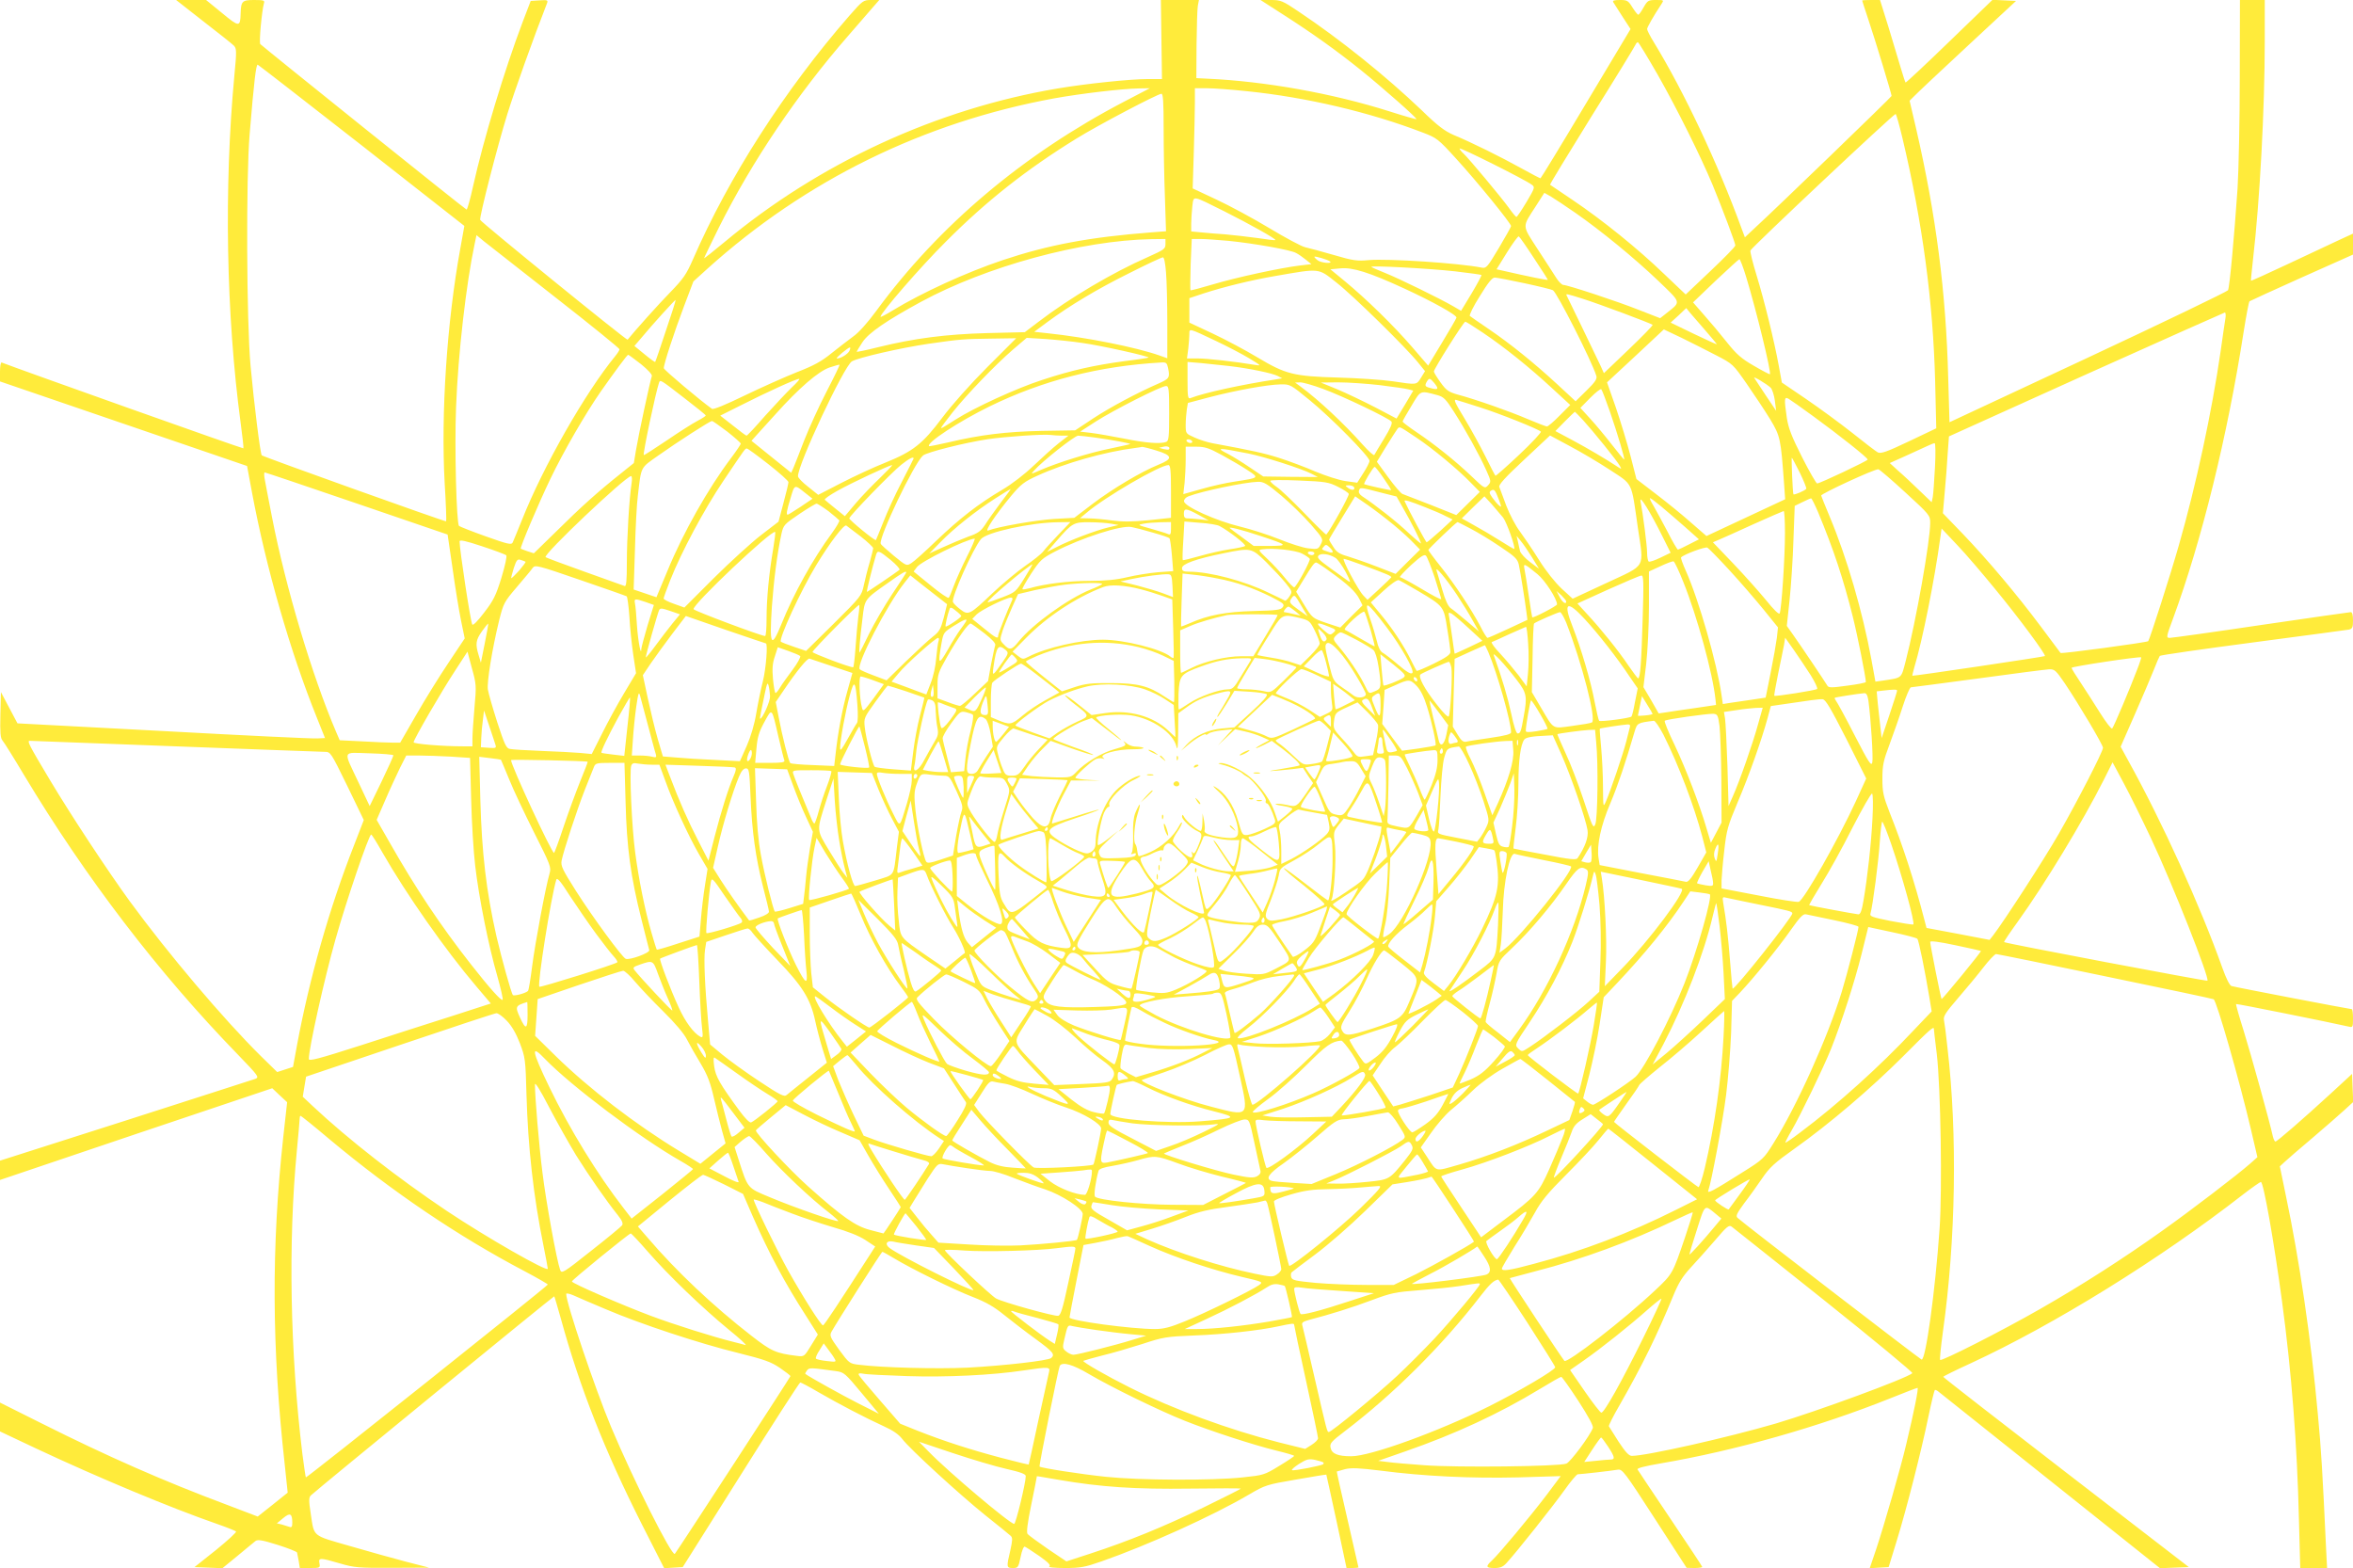 <?xml version="1.0" standalone="no"?>
<!DOCTYPE svg PUBLIC "-//W3C//DTD SVG 20010904//EN"
 "http://www.w3.org/TR/2001/REC-SVG-20010904/DTD/svg10.dtd">
<svg version="1.0" xmlns="http://www.w3.org/2000/svg"
 width="1280pt" height="853pt" viewBox="0 0 1280 853"
 preserveAspectRatio="xMidYMid meet">
<g transform="translate(0,853) scale(0.1,-0.1)"
fill="#ffeb3b" stroke="none">
<path d="M1106 8414 c82 -63 157 -123 166 -132 15 -16 16 -28 3 -162 -57 -608
-45 -1302 34 -1890 10 -74 17 -137 15 -139 -3 -3 -1209 426 -1315 467 -5 2 -9
-20 -9 -50 l0 -53 672 -230 672 -230 27 -145 c77 -411 209 -869 353 -1225 l44
-110 -41 -2 c-23 -2 -400 16 -837 40 l-795 42 -45 85 -45 85 -3 -124 c-2 -97
0 -127 12 -140 8 -9 60 -92 116 -186 337 -561 729 -1074 1164 -1522 113 -117
117 -123 95 -132 -13 -4 -331 -107 -706 -227 l-683 -218 0 -52 0 -53 740 250
741 249 40 -38 41 -38 -21 -189 c-65 -595 -63 -1146 8 -1783 l16 -152 -81 -65
-82 -65 -168 64 c-347 130 -649 263 -1006 442 l-228 114 0 -79 0 -78 197 -93
c341 -160 730 -322 983 -410 52 -18 99 -37 104 -41 4 -4 -45 -49 -109 -101
l-117 -93 76 -3 76 -3 83 68 c45 38 89 73 97 80 13 9 37 5 120 -21 57 -18 105
-37 106 -42 1 -5 5 -26 9 -46 l6 -38 56 0 c54 0 55 1 51 25 -7 32 3 32 111 0
79 -23 100 -25 285 -24 l201 1 -125 32 c-69 18 -208 57 -308 86 -208 60 -192
47 -212 178 -11 70 -10 86 1 97 36 34 1322 1086 1324 1083 2 -2 17 -55 35
-118 104 -379 239 -721 442 -1123 l121 -238 51 3 50 3 316 502 c173 276 319
502 323 502 4 1 49 -23 100 -53 109 -63 254 -139 355 -185 49 -22 81 -44 100
-69 40 -53 309 -300 452 -415 69 -55 131 -105 138 -112 11 -10 10 -24 -2 -79
-22 -92 -21 -96 14 -96 28 0 30 3 42 60 7 36 17 59 23 56 6 -2 41 -25 79 -51
49 -35 64 -50 54 -56 -7 -5 27 -9 84 -9 85 0 108 4 200 36 249 87 606 248 803
364 87 51 96 54 254 81 90 16 165 28 166 27 1 -2 26 -117 56 -255 l54 -253 33
0 c17 0 32 2 32 3 0 2 -27 120 -60 262 -33 142 -59 259 -58 260 2 1 23 7 46
13 34 8 76 6 190 -8 238 -31 495 -43 750 -37 l232 7 -77 -103 c-89 -117 -258
-320 -297 -356 -36 -33 -33 -41 14 -41 32 0 46 6 66 28 55 60 255 312 314 395
34 48 67 87 73 87 16 0 185 19 218 25 24 4 38 -14 200 -265 l174 -269 43 -1
c23 0 42 3 42 6 0 3 -78 121 -173 262 -95 142 -176 262 -179 268 -5 7 38 18
125 33 405 69 863 199 1252 355 77 31 142 56 146 56 7 0 -18 -125 -61 -305
-28 -122 -122 -447 -164 -573 l-35 -103 52 3 51 3 43 140 c54 174 135 493 173
677 16 77 32 143 35 146 2 3 13 -2 22 -10 10 -8 285 -227 611 -487 l592 -472
78 3 79 3 -668 515 c-367 283 -668 517 -668 520 0 3 67 36 150 74 452 209
1029 566 1481 918 48 37 92 68 97 68 14 0 71 -322 115 -650 52 -386 82 -776
92 -1188 l7 -262 73 0 73 0 -5 97 c-20 431 -27 545 -45 738 -37 410 -101 844
-174 1190 l-33 160 27 25 c15 14 83 73 152 131 68 58 146 126 172 150 l48 44
-3 76 -3 77 -115 -106 c-158 -145 -293 -262 -302 -262 -4 0 -10 12 -14 28 -17
79 -119 446 -158 572 -25 79 -44 146 -42 148 3 3 508 -99 614 -123 21 -5 22
-2 22 45 0 27 -3 50 -6 50 -10 0 -637 120 -655 126 -10 3 -29 41 -49 97 -121
340 -327 794 -512 1128 l-42 77 76 173 c42 96 89 206 104 244 15 39 30 73 33
77 4 4 232 37 506 73 275 36 510 68 523 70 19 5 22 12 22 50 0 29 -4 45 -12
45 -7 0 -227 -32 -488 -70 -261 -39 -485 -70 -496 -70 -21 0 -21 3 17 105 156
424 296 993 384 1559 14 88 28 163 32 167 5 3 133 62 285 130 l278 124 0 57 0
57 -72 -33 c-40 -19 -165 -77 -277 -130 -113 -53 -205 -95 -206 -93 -1 1 4 53
11 115 37 319 64 820 64 1190 l0 222 -67 0 -68 0 -1 -423 c0 -232 -6 -503 -12
-602 -18 -260 -43 -538 -52 -554 -4 -7 -346 -172 -761 -366 l-754 -352 -7 241
c-12 466 -66 885 -174 1354 l-36 154 21 21 c11 12 141 135 289 272 l269 250
-64 3 -64 3 -235 -227 c-129 -125 -236 -225 -238 -223 -2 2 -14 38 -26 79 -12
41 -42 141 -67 223 l-46 147 -49 0 c-26 0 -48 -1 -48 -3 0 -2 16 -50 35 -108
33 -97 125 -400 125 -411 0 -5 -629 -613 -747 -721 l-51 -48 -18 48 c-129 354
-313 744 -476 1011 -21 34 -38 67 -38 74 0 9 33 68 78 136 14 22 14 22 -30 22
-41 0 -46 -3 -67 -40 -12 -22 -25 -40 -29 -40 -4 0 -18 18 -32 40 -23 37 -28
40 -68 40 -32 0 -41 -3 -36 -12 5 -7 27 -43 51 -80 l43 -66 -243 -406 c-133
-223 -244 -405 -247 -406 -3 0 -51 25 -105 55 -108 60 -269 140 -368 181 -48
21 -86 49 -173 134 -195 186 -442 385 -671 538 -86 58 -96 62 -149 62 l-57 0
129 -83 c156 -100 286 -193 419 -300 114 -92 305 -260 300 -265 -1 -2 -68 17
-146 42 -309 98 -677 164 -992 178 l-59 3 1 180 c1 99 4 195 7 213 l6 32 -103
0 -104 0 3 -215 3 -215 -76 0 c-96 0 -335 -25 -490 -51 -659 -111 -1297 -405
-1814 -836 -61 -51 -111 -90 -111 -88 0 3 37 78 81 168 181 361 426 724 701
1040 57 66 118 136 137 158 l34 39 -44 0 c-43 0 -46 -3 -119 -86 -351 -403
-655 -876 -850 -1324 -36 -82 -52 -106 -124 -180 -63 -64 -194 -211 -232 -258
-4 -6 -799 640 -802 652 -4 19 92 395 148 576 40 128 142 414 216 603 6 16 1
18 -41 15 l-48 -3 -44 -115 c-99 -262 -212 -635 -270 -895 -15 -69 -31 -125
-35 -125 -6 0 -1085 867 -1122 900 -8 8 8 179 20 223 5 15 -2 17 -54 17 -65 0
-71 -6 -73 -75 -2 -73 -8 -73 -101 4 l-87 71 -81 0 -82 0 148 -116z m7912
-291 c105 -185 233 -442 298 -598 54 -131 124 -317 124 -330 0 -7 -61 -69
-135 -139 l-135 -128 -118 112 c-144 139 -338 295 -497 402 -66 44 -121 82
-123 83 -2 2 101 171 228 376 128 204 234 378 237 386 3 7 8 13 13 13 4 0 52
-80 108 -177z m-7049 -385 l557 -437 -22 -123 c-73 -400 -106 -898 -85 -1277
7 -112 10 -205 8 -207 -3 -4 -995 351 -1003 359 -8 7 -42 280 -61 487 -22 240
-25 1026 -5 1260 24 290 35 381 44 378 5 -2 260 -200 567 -440z m4146 239
c-549 -287 -1007 -673 -1348 -1138 -47 -64 -96 -119 -125 -139 -26 -19 -79
-60 -118 -91 -55 -45 -97 -68 -190 -104 -65 -26 -193 -83 -284 -127 -105 -51
-169 -77 -177 -72 -61 43 -262 212 -262 221 -1 20 56 195 111 340 l50 132 76
69 c535 482 1178 797 1887 927 152 27 365 52 460 54 l60 1 -140 -73z m667 57
c324 -33 669 -114 960 -226 73 -28 82 -34 179 -141 110 -120 299 -352 299
-367 0 -4 -30 -58 -67 -120 -61 -102 -68 -111 -92 -106 -126 25 -509 50 -616
41 -61 -6 -85 -3 -190 28 -66 19 -136 38 -155 42 -19 4 -107 51 -195 104 -88
53 -218 123 -289 156 l-128 60 6 194 c3 107 6 229 6 273 l0 78 65 0 c36 0 133
-7 217 -16z m-452 -201 c0 -104 3 -272 7 -375 l6 -186 -79 -6 c-337 -26 -560
-68 -809 -151 -197 -66 -440 -177 -599 -274 -36 -22 -66 -38 -66 -34 0 20 218
272 355 408 221 222 441 395 712 562 116 72 440 242 461 243 9 0 12 -44 12
-187z m4019 -54 c109 -458 167 -891 178 -1326 l6 -253 -149 -71 c-122 -58
-152 -68 -169 -60 -11 6 -74 54 -140 107 -66 52 -179 135 -251 184 l-131 89
-17 93 c-24 131 -78 352 -121 492 -20 65 -35 125 -33 133 3 14 777 742 790
743 3 0 20 -59 37 -131z m-2016 -254 c18 -13 16 -18 -29 -94 -27 -45 -51 -81
-55 -81 -3 0 -21 21 -40 48 -44 61 -220 271 -247 296 -12 11 -22 23 -22 28 0
9 358 -170 393 -197z m237 -153 c142 -99 321 -246 450 -369 128 -123 125 -113
49 -174 l-38 -30 -113 44 c-120 48 -391 137 -414 137 -7 0 -25 17 -38 38 -13
20 -58 91 -101 156 -87 135 -86 117 -10 235 l46 72 37 -21 c20 -12 80 -52 132
-88z m-1909 8 c137 -69 282 -150 277 -156 -2 -2 -46 3 -97 11 -51 7 -129 16
-174 20 -45 3 -106 8 -134 11 l-53 5 0 42 c0 23 3 65 6 94 8 61 -6 63 175 -27z
m-3638 -469 c191 -149 347 -276 347 -281 0 -5 -10 -21 -23 -37 -162 -197 -393
-602 -507 -890 -24 -60 -47 -115 -51 -124 -7 -14 -25 -10 -146 33 -76 27 -141
53 -146 57 -14 14 -25 428 -16 648 11 289 55 670 101 886 l10 48 41 -34 c23
-18 198 -156 390 -306z m5322 214 c41 -62 75 -115 75 -117 0 -4 -107 18 -247
50 l-32 7 57 92 c31 50 60 89 64 87 5 -3 42 -56 83 -119z m-2005 77 c0 -26 -8
-31 -97 -71 -191 -84 -423 -221 -593 -351 l-75 -57 -205 -5 c-223 -6 -395 -28
-594 -77 -64 -16 -116 -27 -116 -24 0 2 15 25 32 52 34 51 132 118 318 219
358 194 874 334 1253 341 l77 1 0 -28z m341 18 c140 -14 338 -49 369 -66 14
-7 38 -24 54 -37 l30 -24 -60 -7 c-109 -13 -348 -65 -472 -102 -67 -20 -124
-35 -126 -33 -2 2 -1 66 1 142 l6 137 47 0 c26 0 94 -5 151 -10z m555 -113
c13 -13 -51 -7 -68 7 -10 7 -18 16 -18 19 0 6 76 -16 86 -26z m-893 -59 c4
-46 7 -169 7 -275 l0 -192 -42 15 c-128 45 -398 99 -608 121 l-74 8 70 52
c122 90 273 181 449 268 93 47 174 85 181 85 7 0 13 -31 17 -82z m3156 -25
c56 -185 138 -520 129 -529 -2 -1 -41 19 -87 46 -68 39 -95 63 -146 127 -34
43 -90 110 -124 148 l-61 70 122 117 c68 64 126 117 130 118 4 0 21 -44 37
-97z m-1861 -62 c152 -70 288 -145 285 -159 -1 -5 -36 -66 -78 -135 l-76 -126
-88 102 c-101 117 -250 262 -365 357 l-79 65 54 5 c66 7 158 -22 347 -109z
m277 93 c77 -9 142 -18 144 -20 2 -2 -22 -47 -53 -99 l-58 -96 -41 24 c-72 42
-299 153 -372 182 -38 15 -72 30 -75 33 -9 9 311 -8 455 -24z m-645 -61 c90
-70 381 -356 444 -435 l38 -47 -22 -36 c-25 -40 -21 -39 -155 -19 -55 8 -188
17 -295 20 -244 7 -286 18 -440 110 -63 38 -172 96 -242 129 l-128 60 0 67 0
66 78 26 c108 35 257 72 392 95 243 42 229 44 330 -36z m1024 -4 c79 -17 148
-34 154 -38 23 -15 211 -385 236 -466 5 -16 -7 -34 -53 -79 l-60 -59 -98 91
c-129 119 -257 222 -373 301 -52 35 -99 68 -104 72 -5 4 19 53 54 108 44 72
67 101 81 101 11 0 84 -14 163 -31z m318 -85 c86 -27 369 -133 378 -141 3 -3
-56 -63 -130 -134 l-135 -129 -19 42 c-11 24 -56 117 -100 208 -44 91 -82 168
-84 173 -5 10 -1 10 90 -19z m-4990 -174 c-30 -91 -56 -167 -58 -169 -1 -2
-28 17 -58 42 l-55 45 37 43 c62 75 185 210 187 207 2 -2 -22 -77 -53 -168z
m5656 1 c34 -39 62 -73 62 -74 0 -2 -57 24 -126 57 l-126 61 43 39 42 40 21
-26 c12 -14 49 -57 84 -97z m2828 67 c-3 -18 -15 -98 -26 -178 -48 -332 -134
-731 -227 -1055 -45 -159 -159 -514 -167 -523 -8 -7 -472 -70 -477 -64 -3 4
-51 68 -106 142 -133 178 -289 363 -424 504 l-110 114 10 114 c6 62 13 156 16
209 l7 95 746 337 c411 185 751 336 755 337 4 0 6 -15 3 -32z m-4039 -78 c116
-78 253 -188 375 -301 l100 -92 -58 -58 c-32 -33 -63 -59 -69 -59 -5 0 -52 18
-104 40 -95 41 -279 106 -383 134 -49 14 -61 23 -92 66 -20 28 -36 54 -36 59
0 14 162 271 171 271 4 0 47 -27 96 -60z m-1452 -45 c61 -29 142 -71 180 -94
66 -40 68 -42 32 -36 -109 18 -259 35 -311 35 l-59 0 7 53 c3 28 6 64 6 79 0
33 -5 34 145 -37z m2721 -78 c91 -47 92 -49 166 -155 41 -59 98 -145 127 -192
56 -93 58 -106 76 -350 l6 -86 -214 -100 -214 -100 -84 73 c-46 41 -132 111
-190 155 l-107 82 -32 125 c-18 69 -54 188 -80 264 l-48 137 155 144 154 144
97 -46 c53 -26 138 -69 188 -95z m-3965 -64 c-90 -90 -195 -208 -245 -275
-107 -143 -160 -184 -308 -244 -61 -24 -169 -74 -239 -110 l-128 -66 -55 44
c-30 23 -55 49 -55 57 -3 60 250 599 293 625 32 20 267 74 418 96 174 25 190
26 344 28 l132 2 -157 -157z m519 131 c101 -14 364 -73 358 -79 -2 -2 -59 -11
-127 -19 -170 -23 -292 -50 -452 -103 -137 -44 -370 -151 -470 -215 -76 -48
-79 -50 -79 -44 0 2 28 40 62 83 78 98 230 256 328 341 l75 64 100 -6 c55 -4
147 -13 205 -22z m-1270 -44 c-10 -18 -48 -41 -68 -40 -9 1 61 59 71 60 4 0 3
-9 -3 -20z m-1133 -71 c38 -31 62 -57 59 -65 -9 -24 -74 -327 -86 -401 l-12
-72 -71 -57 c-122 -97 -217 -182 -347 -311 l-126 -123 -34 11 c-19 7 -36 13
-37 14 -6 4 96 245 161 380 73 152 192 357 274 475 78 111 144 200 149 200 3
0 34 -23 70 -51z m2867 -20 c11 -54 7 -59 -51 -85 -119 -52 -261 -128 -356
-190 l-98 -65 -182 -3 c-192 -4 -333 -21 -506 -62 -57 -13 -106 -23 -107 -21
-17 17 163 135 331 217 289 141 595 219 931 238 28 2 32 -2 38 -29z m331 10
c112 -13 235 -39 265 -54 l25 -13 -35 -6 c-186 -28 -394 -74 -462 -101 -16 -7
-18 2 -18 95 l0 101 73 -6 c39 -4 108 -11 152 -16z m-2189 -140 c-41 -79 -95
-198 -121 -264 -25 -66 -52 -133 -58 -148 l-13 -29 -108 87 -108 87 24 27 c13
14 61 67 107 118 126 141 234 234 294 254 29 10 53 16 54 15 2 -2 -30 -68 -71
-147z m5136 22 c9 -9 19 -41 23 -71 l7 -55 -57 85 c-31 47 -59 89 -62 94 -9
13 68 -33 89 -53z m-5324 2 c-28 -27 -93 -96 -146 -155 -52 -60 -97 -108 -101
-108 -3 0 -37 25 -74 55 l-69 54 114 57 c136 69 298 143 315 143 7 1 -11 -20
-39 -46z m3493 25 c26 -32 24 -39 -8 -32 -41 10 -44 13 -33 35 14 24 18 24 41
-3z m-4079 -83 c64 -49 117 -92 117 -95 1 -3 -19 -16 -44 -29 -25 -13 -101
-61 -168 -107 -67 -45 -123 -81 -125 -80 -6 7 64 338 83 394 7 18 5 19 137
-83z m3476 49 c105 -38 355 -158 371 -177 7 -9 -5 -36 -39 -92 -27 -44 -51
-84 -54 -90 -2 -5 -30 19 -62 55 -101 114 -241 245 -339 317 l-30 22 28 1 c15
0 72 -16 125 -36z m307 21 c72 -9 142 -19 157 -23 l26 -7 -45 -76 -46 -76
-116 61 c-64 33 -156 77 -206 98 l-90 37 95 1 c52 0 154 -7 225 -15z m-378
-84 c114 -93 323 -305 323 -328 0 -8 -15 -38 -34 -67 l-33 -52 -64 9 c-35 5
-109 29 -164 52 -55 24 -144 57 -197 74 -85 27 -147 40 -363 80 -27 5 -71 19
-97 31 -47 21 -48 21 -48 68 0 26 3 63 6 84 l6 36 117 31 c141 37 317 69 388
70 51 1 54 -1 160 -88z m-767 -70 c0 -127 -2 -150 -16 -155 -31 -12 -111 -6
-229 18 -66 13 -147 27 -179 31 l-60 7 85 55 c95 61 355 193 382 193 15 0 17
-14 17 -149z m2398 9 c42 -122 83 -260 77 -260 -2 0 -33 38 -69 84 -35 45 -88
109 -117 140 l-52 57 54 55 c29 29 56 51 60 46 4 -4 25 -59 47 -122z m-937 90
c32 -9 45 -22 87 -88 63 -98 141 -239 177 -320 27 -60 27 -63 10 -82 -18 -19
-19 -19 -91 50 -87 83 -201 174 -301 241 -40 27 -73 52 -73 56 0 3 21 41 48
85 52 87 45 84 143 58z m2045 -116 c136 -99 294 -224 294 -234 0 -7 -260 -130
-275 -130 -5 0 -42 64 -82 143 -57 113 -74 157 -83 214 -15 105 -14 116 9 104
10 -6 72 -49 137 -97z m-1812 49 c107 -34 314 -117 328 -131 4 -4 -49 -61
-118 -126 -69 -65 -127 -116 -129 -114 -3 3 -27 49 -54 104 -27 54 -78 148
-114 207 -54 89 -62 107 -44 101 12 -3 71 -22 131 -41z m558 -69 c53 -58 186
-222 200 -249 10 -18 10 -19 -13 -4 -62 41 -162 100 -246 145 l-92 49 52 53
c28 28 53 52 54 52 1 0 22 -21 45 -46z m-4657 -61 c41 -32 74 -62 75 -66 0 -4
-24 -40 -54 -80 -123 -163 -260 -405 -345 -612 -23 -55 -46 -110 -51 -122 l-9
-22 -62 21 -62 21 7 216 c3 119 10 252 16 296 19 161 12 147 111 217 103 73
280 187 292 188 4 0 41 -26 82 -57z m3752 -35 c86 -57 228 -175 295 -245 l48
-49 -64 -63 -64 -63 -138 55 c-77 30 -146 57 -155 60 -8 3 -43 43 -77 90 l-62
85 51 84 c29 46 56 89 61 95 12 14 8 16 105 -49z m-1930 12 l35 0 -54 -42
c-29 -23 -90 -78 -135 -121 -48 -46 -119 -101 -172 -132 -129 -76 -230 -155
-356 -275 -60 -58 -122 -114 -137 -123 -27 -17 -27 -16 -95 39 -37 31 -70 60
-72 66 -12 33 182 439 230 480 21 18 228 70 354 89 97 14 299 28 339 23 16 -2
44 -4 63 -4z m178 -10 c96 -13 197 -32 193 -36 -2 -1 -50 -12 -108 -24 -115
-23 -287 -77 -377 -116 -57 -25 -57 -25 -38 -4 45 51 221 190 240 190 11 0 52
-5 90 -10z m2801 -175 c129 -85 117 -59 154 -318 33 -223 48 -196 -170 -298
l-185 -86 -60 55 c-36 34 -85 95 -123 156 -35 56 -82 125 -104 155 -23 30 -56
93 -74 140 -17 47 -35 93 -38 102 -5 11 32 52 135 148 l141 132 106 -57 c59
-31 157 -89 218 -129z m-2271 155 c3 -5 -1 -10 -9 -10 -8 0 -18 5 -21 10 -3 6
1 10 9 10 8 0 18 -4 21 -10z m4041 -142 c-4 -73 -9 -146 -12 -162 l-6 -28 -67
64 c-36 35 -87 83 -114 106 l-47 43 87 39 c49 22 102 47 118 54 17 8 34 15 39
15 5 1 6 -57 2 -131z m-4168 97 c-2 -2 -15 -1 -28 2 l-25 7 25 6 c22 6 39 -4
28 -15z m-67 -6 c88 -27 91 -45 11 -77 -94 -38 -250 -131 -357 -212 l-101 -77
-109 -6 c-99 -6 -310 -43 -359 -63 -24 -9 39 85 125 189 53 63 71 77 142 109
147 68 366 130 532 151 17 2 34 5 38 6 5 0 40 -8 78 -20z m357 -25 c46 -25
109 -62 139 -82 64 -42 65 -41 -71 -62 -43 -6 -124 -24 -179 -40 l-100 -28 7
61 c3 33 6 91 6 128 l0 69 57 0 c48 0 69 -7 141 -46z m-2467 -50 c60 -47 109
-91 108 -97 0 -7 -12 -58 -27 -113 l-27 -102 -95 -73 c-52 -40 -167 -145 -256
-233 l-161 -161 -56 20 c-32 11 -57 24 -57 29 0 4 16 50 36 100 61 154 184
384 289 540 122 181 118 176 128 176 5 0 58 -39 118 -86z m2609 59 c83 -16
290 -82 344 -110 l35 -18 -148 1 -149 2 -73 49 c-41 28 -93 60 -116 72 -73 37
-61 37 107 4z m-1820 -27 c0 -2 -29 -59 -64 -127 -36 -68 -81 -167 -101 -219
-21 -52 -39 -97 -40 -98 -5 -6 -145 109 -145 118 0 13 230 250 283 292 43 34
67 46 67 34z m4820 -76 c22 -45 38 -85 36 -89 -7 -10 -65 -35 -70 -30 -4 4
-12 199 -9 199 2 0 21 -36 43 -80z m-5002 -29 c-40 -38 -100 -100 -133 -139
l-59 -70 -51 41 c-27 22 -54 44 -58 48 -5 4 27 26 70 50 75 42 280 138 296
139 4 0 -26 -31 -65 -69z m1582 -75 l0 -143 -122 -13 c-93 -9 -142 -9 -201 -1
-43 6 -99 11 -125 11 l-47 1 35 29 c99 85 400 260 446 260 11 0 14 -30 14
-144z m1157 72 c24 -34 42 -63 40 -64 -2 -3 -139 28 -146 32 -5 4 49 94 57 94
4 0 26 -28 49 -62z m2838 -77 c131 -120 135 -125 135 -165 0 -100 -77 -533
-133 -751 -26 -99 -17 -91 -128 -108 l-37 -5 -22 121 c-48 260 -133 553 -227
777 -24 58 -45 109 -46 114 -2 10 292 146 311 143 7 -1 73 -58 147 -126z
m-8424 -60 l494 -169 27 -185 c14 -102 35 -230 46 -283 l20 -97 -88 -132 c-49
-73 -128 -200 -176 -284 l-87 -151 -42 0 c-23 0 -97 3 -164 7 l-123 6 -19 44
c-131 306 -275 788 -349 1168 -17 88 -35 179 -39 203 -5 23 -5 42 -1 42 4 0
229 -76 501 -169z m1495 112 c-13 -81 -26 -302 -26 -431 0 -103 -3 -133 -12
-130 -7 3 -105 38 -218 78 -113 40 -208 76 -212 79 -15 14 435 440 465 441 5
0 6 -17 3 -37z m3842 -21 c30 -15 57 -32 59 -39 4 -9 -101 -199 -122 -221 -2
-2 -56 50 -119 116 -64 66 -132 131 -151 143 -19 13 -35 28 -35 33 0 5 65 6
157 2 144 -6 161 -9 211 -34z m-308 -48 c50 -42 122 -113 160 -156 69 -79 69
-81 55 -109 -14 -27 -17 -28 -68 -22 -28 3 -100 26 -159 50 -59 24 -156 55
-215 69 -128 31 -301 109 -302 137 -1 10 10 22 24 27 75 29 308 77 377 79 32
1 49 -9 128 -75z m-2588 13 l38 -30 -65 -44 c-35 -23 -67 -43 -70 -43 -9 0 -6
21 16 92 22 74 20 74 81 25z m2983 34 c10 -17 -11 -21 -31 -6 -18 14 -18 14 3
15 12 0 24 -4 28 -9z m156 -33 l76 -19 35 -62 c41 -70 98 -183 98 -193 0 -3
-30 22 -68 57 -58 56 -181 153 -253 200 -14 10 -20 21 -16 31 6 18 6 18 128
-14z m-2079 -55 c-32 -43 -70 -96 -84 -119 -22 -33 -37 -45 -90 -63 -34 -13
-97 -39 -138 -58 l-75 -34 60 61 c73 75 192 170 300 239 44 28 81 51 83 51 2
0 -24 -35 -56 -77z m2712 18 c15 -40 15 -43 1 -31 -9 7 -25 26 -37 43 -17 24
-18 31 -7 38 17 10 22 5 43 -50z m-609 -107 c44 -34 102 -85 130 -113 l50 -51
-67 -66 -66 -66 -103 40 c-57 22 -129 47 -159 56 -43 12 -60 23 -77 51 -13 19
-23 37 -23 39 0 3 32 57 71 120 l71 116 46 -32 c26 -17 83 -59 127 -94z m632
10 c20 -27 68 -162 60 -170 -1 -2 -36 19 -77 45 -41 26 -105 64 -142 84 l-66
37 61 60 62 60 39 -42 c21 -24 49 -57 63 -74z m868 -105 l43 -86 -54 -26 c-31
-15 -59 -25 -65 -22 -5 4 -9 25 -9 48 0 38 -22 208 -36 282 -6 36 54 -61 121
-196z m-6 164 c31 -26 89 -76 130 -112 l73 -65 -53 -27 c-30 -16 -57 -28 -61
-29 -4 0 -30 44 -57 98 -28 53 -62 116 -76 140 -14 23 -23 42 -19 42 4 0 32
-21 63 -47z m851 -29 c86 -207 137 -362 189 -569 25 -99 71 -330 71 -355 0 -4
-46 -13 -101 -20 -87 -12 -102 -12 -109 1 -11 19 -148 223 -188 279 l-32 45
15 140 c8 77 18 224 21 326 l7 187 41 20 c23 11 44 21 48 21 3 1 20 -33 38
-75z m-2133 25 c39 -15 88 -36 108 -47 l37 -18 -67 -62 c-38 -34 -71 -62 -74
-62 -5 0 -102 182 -120 223 -4 11 23 3 116 -34z m-3250 -20 c29 -23 56 -46 59
-50 2 -4 -16 -36 -41 -70 -103 -140 -207 -327 -275 -496 -55 -135 -65 -114
-51 98 11 149 29 289 52 395 11 48 15 52 96 107 46 31 89 57 95 57 6 0 35 -19
65 -41z m2013 -20 l55 -30 -49 6 c-27 3 -57 5 -67 5 -14 0 -19 7 -19 25 0 32
12 31 80 -6z m3190 -99 c0 -134 -19 -419 -29 -437 -4 -7 -32 20 -73 71 -37 45
-117 135 -178 199 l-112 117 33 14 c19 8 104 46 189 85 85 38 158 70 163 71 4
0 7 -54 7 -120z m-3951 -7 c-36 -38 -74 -79 -84 -93 -11 -14 -56 -50 -100 -80
-43 -30 -122 -96 -175 -146 -125 -119 -132 -123 -176 -89 -20 15 -38 33 -40
40 -10 24 109 290 152 342 31 38 270 90 418 92 l69 1 -64 -67z m286 58 l40 -7
-55 -13 c-68 -16 -208 -69 -280 -106 l-54 -27 53 61 c84 97 92 101 180 100 42
0 94 -4 116 -8z m325 -27 c0 -31 -3 -35 -17 -29 -10 5 -52 17 -93 29 -72 20
-74 21 -40 27 19 4 61 7 93 8 l57 1 0 -36z m263 15 c50 -26 148 -102 140 -109
-4 -4 -42 -12 -83 -18 -41 -6 -115 -23 -164 -37 -49 -14 -90 -24 -92 -22 -2 2
-1 50 3 106 l6 104 84 -7 c47 -3 95 -11 106 -17z m1367 -15 c37 -19 110 -63
161 -98 80 -53 94 -67 101 -97 8 -36 34 -199 42 -262 l5 -39 -105 -49 c-58
-27 -108 -49 -112 -49 -4 0 -22 28 -39 63 -47 89 -139 229 -216 325 -37 46
-67 87 -67 90 0 6 151 151 159 152 1 0 34 -16 71 -36z m-3317 -43 c37 -29 67
-58 67 -63 0 -6 -9 -41 -19 -77 -11 -36 -25 -92 -32 -125 -12 -57 -16 -62
-163 -208 l-151 -149 -65 22 c-36 12 -68 25 -72 28 -14 13 108 278 193 418 74
122 151 223 163 214 6 -4 41 -32 79 -60z m1587 22 c47 -13 88 -27 92 -31 3 -4
9 -46 13 -93 l7 -86 -83 -6 c-46 -4 -121 -16 -167 -27 -60 -14 -118 -20 -205
-20 -113 0 -244 -16 -326 -40 -19 -5 -37 -8 -39 -5 -3 2 19 40 47 84 49 74 58
83 131 121 143 74 359 144 415 133 17 -3 68 -16 115 -30z m588 -19 c148 -49
152 -53 50 -54 l-88 0 -62 46 c-35 25 -65 48 -68 51 -10 10 66 -9 168 -43z
m3995 -288 c131 -159 278 -358 271 -365 -4 -4 -717 -110 -721 -107 -1 1 4 22
11 47 43 141 110 475 141 704 l7 50 85 -90 c47 -49 139 -157 206 -239z m-6647
218 c-23 -135 -36 -273 -36 -379 0 -52 -3 -95 -8 -95 -21 0 -386 137 -389 146
-8 24 428 436 444 420 2 -2 -3 -44 -11 -92z m4128 -46 l38 -62 -48 36 c-27 20
-51 47 -55 59 -3 13 -9 38 -12 54 l-7 30 22 -27 c13 -15 40 -55 62 -90z
m-5580 11 c5 -4 -7 -58 -26 -121 -30 -97 -43 -124 -94 -190 -36 -47 -61 -73
-65 -65 -10 18 -69 408 -69 452 0 10 33 3 123 -27 67 -22 126 -44 131 -49z
m2506 -7 c-27 -54 -59 -125 -71 -158 -12 -32 -24 -62 -28 -66 -4 -4 -48 26
-99 68 l-92 75 18 24 c22 31 267 151 314 155 4 0 -14 -44 -42 -98z m1990 27
c0 -5 -7 -6 -15 -4 -49 16 -48 15 -35 30 11 14 15 14 31 -1 11 -10 19 -21 19
-25z m2157 -100 c58 -63 141 -159 185 -213 l80 -99 -6 -56 c-4 -31 -19 -117
-34 -191 l-27 -135 -80 -12 c-44 -6 -96 -14 -116 -17 l-37 -6 -7 48 c-25 175
-124 520 -194 676 -17 38 -29 71 -26 74 17 17 131 59 143 53 7 -4 61 -59 119
-122z m-2325 90 c20 -10 39 -23 43 -29 5 -9 -68 -145 -84 -155 -4 -2 -27 21
-50 50 -24 30 -67 77 -96 104 -52 49 -52 50 -26 53 56 8 177 -5 213 -23z
m-195 -46 c38 -38 86 -89 107 -115 37 -46 37 -47 20 -73 -9 -14 -20 -24 -23
-23 -3 2 -44 22 -91 44 -131 64 -320 114 -431 114 -32 0 -39 4 -39 20 0 22 76
50 225 80 151 31 153 30 232 -47z m-2042 11 c31 -26 53 -50 48 -54 -17 -14
-173 -120 -177 -120 -4 0 31 140 50 203 8 25 16 22 79 -29z m2305 36 c0 -5 -6
-10 -14 -10 -8 0 -18 5 -21 10 -3 6 3 10 14 10 12 0 21 -4 21 -10z m115 -25
c11 -7 36 -41 55 -76 27 -52 30 -61 13 -49 -11 8 -54 39 -96 69 -61 44 -74 57
-65 68 13 16 60 9 93 -12z m540 -108 c19 -60 35 -112 35 -116 0 -5 -48 20
-106 55 -59 35 -112 64 -118 64 -6 0 21 29 59 65 54 49 73 61 82 52 7 -7 28
-61 48 -120z m-4946 87 c2 -2 -14 -23 -35 -48 -22 -24 -41 -43 -43 -41 -1 2 5
27 14 55 15 45 20 50 38 44 12 -4 24 -8 26 -10z m4553 -18 c134 -49 159 -60
156 -67 -2 -3 -31 -32 -66 -64 l-63 -58 -23 24 c-28 29 -118 199 -106 199 5 0
51 -15 102 -34z m1745 -92 c75 -186 160 -496 175 -639 l3 -30 -115 -17 c-63
-9 -133 -19 -156 -23 l-41 -6 -41 72 -42 71 15 126 c8 70 15 212 15 315 l0
188 63 29 c34 16 66 28 71 26 5 -1 29 -51 53 -112z m-1921 56 c96 -69 139
-109 159 -149 l17 -34 -61 -60 -60 -61 -76 25 c-75 26 -76 26 -120 98 l-44 72
41 67 c46 77 58 92 68 92 4 0 38 -22 76 -50z m-3827 -134 c4 -3 11 -54 15
-113 3 -59 13 -152 21 -206 l15 -99 -65 -109 c-36 -60 -90 -159 -120 -220
l-56 -111 -62 6 c-34 3 -129 8 -212 11 -82 3 -160 8 -172 11 -19 3 -29 26 -68
145 -25 78 -48 158 -51 178 -6 40 23 219 61 375 24 95 27 101 97 183 40 47 79
93 86 104 13 17 26 14 258 -66 134 -46 248 -86 253 -89z m2163 98 c-46 -74
-48 -76 -121 -104 -41 -16 -76 -28 -78 -26 -8 8 226 204 244 206 1 0 -19 -34
-45 -76z m2791 23 c42 -34 107 -135 107 -165 0 -8 -130 -76 -135 -70 -1 2 -10
55 -19 118 -9 63 -20 128 -23 144 -7 34 -2 32 70 -27z m-438 -112 c29 -44 68
-107 86 -140 l34 -60 -67 57 c-37 31 -76 63 -87 70 -13 9 -30 45 -45 99 -14
46 -27 93 -31 104 -10 31 49 -39 110 -130z m-2995 121 c0 -2 -34 -55 -76 -117
-42 -63 -98 -160 -126 -216 -27 -57 -51 -103 -52 -103 -4 0 1 68 16 187 12
105 10 102 140 193 76 54 98 67 98 56z m1448 -73 l3 -61 -53 20 c-29 11 -93
30 -143 43 l-90 22 60 13 c69 15 171 28 200 26 17 -1 20 -9 23 -63z m245 40
c101 -19 193 -51 290 -99 70 -36 76 -41 65 -57 -11 -15 -34 -18 -158 -21 -151
-4 -248 -22 -347 -66 -25 -11 -47 -19 -48 -18 -1 2 0 67 3 145 l5 143 56 -6
c31 -3 91 -12 134 -21z m-1504 -114 l33 -26 -18 -73 c-17 -63 -24 -76 -59
-103 -22 -17 -88 -78 -146 -134 l-106 -104 -69 26 c-38 14 -72 29 -77 34 -22
22 148 351 245 473 l30 38 67 -53 c36 -28 82 -64 100 -78z m3817 -101 c-7
-242 -13 -328 -25 -328 -3 0 -26 31 -51 67 -54 81 -149 199 -224 280 l-55 60
167 76 c92 41 173 76 181 76 12 1 13 -36 7 -231z m-1220 146 c138 -82 138 -82
157 -206 10 -59 17 -115 17 -125 0 -14 -25 -31 -90 -63 -49 -24 -91 -42 -94
-39 -2 2 -16 29 -31 59 -39 79 -103 175 -165 249 l-53 64 69 63 c40 37 75 61
83 58 8 -3 56 -30 107 -60z m-1721 38 c-6 -5 -33 -18 -62 -29 -124 -50 -317
-190 -391 -282 -38 -48 -50 -50 -81 -17 -23 24 -23 25 -6 78 10 29 33 85 51
125 l32 71 93 22 c52 11 123 25 159 29 88 11 216 13 205 3z m212 -28 c32 -8
83 -24 114 -35 l56 -20 5 -157 c3 -86 4 -159 2 -161 -2 -2 -10 1 -17 7 -49 41
-253 92 -367 92 -120 0 -310 -43 -406 -93 -29 -15 -32 -14 -58 6 l-28 22 76
77 c112 114 270 218 416 274 40 16 118 11 207 -12z m2313 -66 c0 -19 -21 -5
-36 25 l-17 32 27 -24 c14 -14 26 -28 26 -33z m-1461 10 c8 -13 23 -38 34 -57
l20 -33 -51 36 c-46 33 -50 40 -39 57 15 24 19 24 36 -3z m-1552 0 c-30 -66
-77 -186 -77 -195 0 -21 -12 -15 -78 39 l-63 51 24 25 c25 24 158 90 186 91 7
1 11 -5 8 -11z m-1995 -13 l45 -16 -34 -110 c-18 -61 -33 -118 -34 -127 -1
-49 -18 38 -24 125 -3 54 -8 108 -11 121 -5 26 -1 27 58 7z m1157 -80 c-4 -33
-11 -108 -15 -167 -4 -60 -10 -108 -13 -108 -19 -1 -221 76 -221 83 0 11 249
262 254 256 2 -2 0 -31 -5 -64z m2876 -60 c78 -103 151 -233 138 -246 -8 -8
-30 5 -76 44 -36 31 -74 60 -85 66 -13 7 -25 30 -32 63 -7 29 -23 83 -36 120
-37 109 -22 102 91 -47z m-2316 64 c1 -8 -80 -62 -85 -57 -3 4 9 60 22 96 3
10 12 8 33 -10 17 -13 30 -26 30 -29z m1816 27 l30 -25 -40 9 c-22 5 -44 10
-49 10 -9 0 13 30 23 30 3 0 20 -11 36 -24z m1575 -43 c75 -81 181 -217 243
-311 l46 -67 -15 -74 c-7 -41 -16 -76 -19 -79 -9 -9 -170 -30 -176 -23 -3 3
-14 49 -24 101 -21 114 -74 293 -121 413 -52 131 -30 144 66 40z m-4967 41
l46 -16 -42 -51 c-23 -29 -64 -82 -91 -119 -27 -37 -51 -66 -53 -65 -3 4 66
247 73 259 7 11 14 10 67 -8z m3802 -98 c14 -49 24 -90 23 -92 -2 -1 -36 18
-77 42 -41 24 -80 46 -85 48 -6 3 14 27 44 55 30 28 58 47 62 43 4 -4 18 -47
33 -96z m534 7 l75 -69 -75 -36 c-41 -19 -75 -35 -76 -34 -1 1 -6 37 -12 81
-6 44 -14 95 -17 114 -6 30 -5 32 12 23 11 -6 52 -41 93 -79z m531 30 c86
-221 165 -528 140 -543 -6 -4 -54 -12 -107 -19 -111 -15 -98 -23 -170 99 l-50
85 4 184 c1 101 5 186 8 189 9 9 129 61 141 62 6 0 21 -26 34 -57z m-1570 41
c0 -4 -30 -56 -66 -115 l-66 -109 -68 0 c-79 0 -198 -28 -269 -64 -28 -14 -53
-26 -56 -26 -3 0 -5 52 -5 116 l0 115 53 23 c45 20 132 45 202 60 33 6 275 6
275 0z m-2784 -154 c12 0 1 -138 -16 -206 -11 -43 -27 -121 -36 -174 -10 -61
-29 -125 -52 -178 l-37 -83 -135 7 c-74 3 -169 9 -210 13 l-74 6 -28 95 c-15
52 -39 152 -54 221 l-27 126 43 64 c24 35 77 108 117 161 l74 97 216 -75 c118
-40 217 -74 219 -74z m2909 137 c47 -12 52 -17 77 -67 15 -30 27 -62 27 -70 1
-9 -23 -39 -52 -68 l-52 -51 -43 14 c-24 9 -75 21 -115 27 -40 7 -74 13 -76
14 -4 3 17 37 86 147 48 75 55 77 148 54z m-1821 -19 c-4 -7 -18 -27 -31 -44
-13 -18 -44 -67 -68 -110 -49 -85 -54 -80 -34 33 11 62 12 63 67 98 59 37 78
43 66 23z m-2617 -118 l-21 -105 -12 40 c-19 62 -16 83 18 131 17 24 32 43 34
41 1 -1 -7 -49 -19 -107z m2718 55 c43 -34 62 -55 59 -65 -3 -8 -13 -55 -23
-105 l-16 -90 -71 -67 c-39 -38 -76 -68 -82 -68 -6 0 -36 9 -67 21 l-55 20 0
68 c0 62 4 73 51 156 61 107 118 187 130 183 5 -2 38 -25 74 -53z m1873 36
c41 -16 42 -18 25 -33 -17 -15 -21 -14 -57 18 -43 37 -34 42 32 15z m1085 -93
c4 -51 3 -124 -1 -162 l-7 -70 -44 60 c-25 32 -70 86 -100 118 -31 32 -51 61
-46 63 6 2 48 21 95 43 47 21 88 39 91 40 4 0 9 -42 12 -92z m-1097 23 c-12
-19 -24 -12 -35 20 -16 45 -14 47 15 17 15 -14 23 -31 20 -37z m164 -2 c41
-22 82 -47 91 -55 10 -9 21 -45 28 -90 17 -112 15 -120 -19 -134 -36 -15 -31
-18 -60 40 -28 56 -85 141 -134 199 -35 41 -36 45 -20 62 10 11 22 19 28 19 6
0 45 -19 86 -41z m-2274 -5 c-4 -10 -9 -51 -13 -93 -3 -43 -16 -102 -30 -137
l-24 -62 -52 19 c-29 11 -71 27 -94 35 l-43 16 38 45 c39 49 201 193 215 193
5 0 6 -7 3 -16z m4744 -187 c23 -37 39 -71 35 -75 -6 -7 -227 -42 -233 -37 -2
2 8 56 21 121 14 66 28 136 32 157 l6 38 48 -68 c26 -37 67 -99 91 -136z
m-3658 153 c42 -10 103 -31 135 -47 l58 -28 3 -112 c1 -62 0 -113 -2 -113 -3
0 -25 14 -50 30 -86 58 -147 74 -291 74 -110 1 -140 -3 -199 -22 l-69 -23 -41
32 c-112 89 -155 125 -155 130 -1 3 28 17 63 32 181 74 368 90 548 47z m1186
-157 c29 -48 52 -92 52 -99 0 -19 -43 -25 -65 -9 -11 9 -41 30 -66 47 -46 32
-47 35 -71 131 -21 87 -22 99 -9 108 22 13 93 -66 159 -178z m-1906 140 c15
-14 14 -19 -19 -66 -53 -76 -56 -78 -49 -27 17 117 26 128 68 93z m2624 -10
c48 -113 124 -379 124 -437 0 -10 -31 -18 -112 -30 -62 -9 -122 -18 -133 -21
-15 -3 -27 7 -46 39 l-26 43 5 185 5 184 81 37 c44 20 82 37 83 37 2 0 10 -17
19 -37z m-3743 -22 c4 -4 -14 -38 -41 -74 -27 -36 -58 -79 -68 -96 -10 -17
-21 -31 -25 -31 -4 0 -10 34 -14 75 -5 57 -3 86 10 124 l16 50 57 -20 c31 -11
60 -23 65 -28z m2861 -37 c9 -34 16 -67 16 -72 0 -6 -31 3 -69 21 l-69 32 46
47 c25 27 49 45 53 40 4 -4 15 -35 23 -68z m-4633 -244 c-6 -69 -11 -144 -11
-167 l0 -43 -53 0 c-109 0 -267 13 -267 22 0 15 154 281 228 393 l65 100 24
-90 c24 -86 25 -95 14 -215z m5670 151 c54 -70 58 -89 38 -197 -14 -82 -18
-94 -33 -94 -8 0 -21 40 -35 107 -19 89 -50 194 -95 318 -10 26 62 -51 125
-134z m-2727 120 c16 -18 15 -20 -35 -50 -28 -18 -53 -31 -54 -29 -4 3 63 98
69 98 1 0 11 -8 20 -19z m2110 -108 c-21 -15 -103 -47 -108 -42 -2 2 -6 41
-10 87 l-7 83 72 -57 c64 -52 69 -59 53 -71z m3992 45 c-35 -93 -127 -312
-136 -321 -4 -5 -34 34 -66 85 -32 51 -80 126 -106 165 -27 40 -49 76 -49 80
0 7 370 63 379 57 1 -1 -8 -31 -22 -66z m-7100 18 l111 -37 -27 -97 c-28 -98
-53 -234 -65 -348 l-7 -61 -116 5 c-64 2 -120 7 -123 11 -9 9 -45 152 -63 249
l-16 83 42 62 c73 108 130 178 142 174 6 -2 61 -21 122 -41z m2272 22 c-8 -13
-31 -51 -52 -85 -32 -54 -42 -63 -66 -63 -48 0 -156 -39 -210 -75 -29 -19 -54
-35 -57 -35 -3 0 -3 39 -2 86 5 100 11 108 124 149 85 31 142 42 219 44 58 1
58 1 44 -21z m192 -6 c34 -9 62 -19 62 -22 1 -3 -30 -35 -68 -72 -69 -67 -70
-67 -109 -58 -22 5 -64 10 -92 10 -29 0 -53 3 -53 7 0 4 21 42 48 86 l47 78
52 -6 c29 -3 80 -14 113 -23z m905 -22 c7 -34 -4 -248 -14 -267 -4 -7 -31 20
-68 68 -64 81 -99 147 -86 160 9 8 144 68 155 69 3 0 9 -14 13 -30z m-2261
-35 c39 -30 84 -65 100 -78 l29 -24 -74 -41 c-41 -22 -99 -61 -129 -87 -59
-49 -66 -50 -137 -20 l-33 14 0 88 c0 48 4 93 8 99 9 14 143 103 156 104 5 0
41 -25 80 -55z m1534 -10 l72 -34 0 -43 c0 -24 3 -59 6 -78 5 -33 3 -37 -30
-53 l-36 -17 -59 39 c-33 21 -86 49 -118 61 -32 13 -60 25 -62 27 -9 7 123
133 139 133 9 0 48 -16 88 -35z m4064 -42 c78 -116 208 -335 208 -351 0 -20
-136 -285 -240 -467 -79 -138 -302 -482 -358 -554 l-19 -24 -172 33 -171 32
-11 42 c-56 217 -119 409 -190 587 -34 88 -39 109 -39 183 0 72 5 97 39 187
21 57 54 150 72 207 18 56 38 102 44 103 5 0 170 22 365 48 195 27 369 49 387
50 30 1 37 -6 85 -76z m-6481 16 l57 -21 -56 -77 c-54 -72 -57 -75 -63 -51
-14 51 -18 170 -7 170 6 0 37 -9 69 -21z m2959 0 c0 -6 -4 -7 -10 -4 -5 3 -10
11 -10 16 0 6 5 7 10 4 6 -3 10 -11 10 -16z m-3 -31 c21 -22 40 -60 56 -113
27 -86 52 -203 46 -210 -3 -2 -44 -10 -93 -17 l-89 -12 -21 28 c-12 16 -36 49
-54 73 l-33 45 7 92 6 93 57 25 c74 34 82 34 118 -4z m-3518 -56 c1 -27 -41
-122 -54 -122 -2 0 1 17 5 38 4 20 14 66 21 102 11 53 14 61 20 40 4 -14 7
-40 8 -58z m475 -45 c4 -53 3 -93 -2 -100 -6 -7 -28 -46 -51 -87 -32 -58 -41
-69 -41 -49 0 40 28 195 52 283 25 93 32 85 42 -47z m1564 83 c35 -12 84 -36
110 -54 l47 -31 5 -88 c3 -48 5 -87 4 -87 -1 0 -19 17 -40 37 -82 77 -212 113
-341 94 l-75 -11 -70 56 c-38 31 -71 54 -74 51 -2 -2 20 -23 50 -46 86 -66 86
-66 16 -97 -33 -15 -81 -42 -106 -59 l-45 -32 -90 32 c-50 18 -93 35 -95 38
-7 7 134 111 183 136 68 34 144 62 208 77 84 19 232 12 313 -16z m1115 -37
l28 -22 -52 -26 c-28 -15 -52 -25 -54 -23 -1 2 -5 33 -8 70 l-5 68 32 -22 c17
-12 44 -32 59 -45z m-2413 26 c52 -18 96 -33 98 -34 1 -1 -9 -44 -23 -96 -14
-52 -30 -140 -37 -197 l-13 -104 -95 7 c-52 4 -98 10 -102 14 -11 10 -48 157
-54 216 -5 49 -3 52 58 137 35 49 65 88 68 88 3 0 48 -14 100 -31z m146 -27
c-12 -11 -17 7 -9 34 l8 29 3 -28 c2 -16 1 -31 -2 -35z m267 -9 c-34 -76 -37
-79 -69 -64 l-27 12 54 55 c29 29 57 54 61 54 4 0 -5 -26 -19 -57z m4977 40
c0 -5 -19 -64 -42 -133 l-42 -125 -7 60 c-4 33 -10 90 -14 127 l-6 67 33 4
c60 7 78 7 78 0z m-6794 -193 c20 -74 38 -144 42 -154 4 -16 1 -18 -19 -13
-13 4 -44 7 -68 7 l-44 0 6 88 c3 48 11 128 18 177 11 75 14 85 21 60 4 -16
24 -91 44 -165z m3148 143 c-15 -27 -34 -58 -42 -70 -8 -13 -12 -23 -9 -23 3
0 25 32 49 71 l43 71 83 -5 c46 -3 88 -9 93 -14 7 -7 -24 -41 -83 -95 l-93
-85 -68 -6 c-77 -7 -148 -40 -194 -90 l-28 -31 38 32 c40 34 97 67 97 56 0 -4
6 -1 14 5 8 7 41 15 73 18 l58 6 -40 -44 -40 -44 47 44 47 44 53 -12 c29 -6
71 -20 93 -30 l40 -18 -40 -21 c-22 -12 -36 -21 -32 -22 4 0 25 9 47 20 l38
20 59 -44 c60 -46 99 -83 92 -90 -2 -2 -49 -11 -104 -20 -93 -14 -67 -14 66 0
l57 7 27 -42 28 -41 -37 -55 c-52 -74 -54 -76 -105 -64 -25 5 -51 8 -60 6 -9
-2 8 -7 37 -11 28 -4 52 -12 52 -16 0 -5 -18 -22 -39 -39 l-39 -31 -18 52
c-20 60 -74 138 -130 187 -45 40 -129 81 -164 80 -19 -1 -15 -3 13 -10 37 -9
97 -36 107 -48 3 -3 14 -11 25 -17 31 -17 107 -115 101 -130 -3 -8 -1 -14 5
-14 9 0 28 -38 44 -88 6 -20 0 -26 -57 -52 -35 -16 -76 -30 -91 -32 -28 -3
-30 0 -51 74 -27 93 -71 156 -131 190 -11 6 1 -8 26 -30 50 -45 93 -129 103
-199 6 -51 -8 -58 -87 -48 -68 10 -100 22 -94 38 2 7 1 30 -3 52 l-8 40 -1
-47 c0 -27 -5 -48 -9 -48 -15 0 -76 50 -89 73 -9 17 -12 18 -13 5 0 -17 50
-64 87 -81 25 -11 25 -22 -4 -90 -12 -28 -19 -34 -26 -25 -6 9 -7 8 -3 -4 10
-34 -14 -28 -59 13 -25 23 -45 48 -45 55 0 7 11 30 25 50 14 20 25 42 25 48
-1 6 -8 -2 -17 -19 -27 -53 -94 -113 -155 -140 -33 -15 -62 -25 -64 -22 -3 3
-6 17 -8 31 -1 14 -6 29 -9 33 -14 13 -6 111 12 167 20 63 13 65 -13 4 -10
-26 -14 -64 -12 -120 1 -46 -2 -89 -7 -96 -7 -9 -5 -11 8 -6 13 5 16 3 13 -7
-3 -10 -28 -15 -96 -17 -88 -3 -93 -2 -101 20 -9 20 -3 30 47 77 l57 53 -53
-42 c-29 -23 -55 -40 -59 -37 -8 8 15 134 32 174 8 18 19 33 24 33 6 0 8 6 5
13 -8 22 76 108 131 133 27 13 44 24 37 24 -26 0 -94 -42 -132 -81 -63 -65
-110 -187 -110 -283 0 -24 -7 -38 -22 -49 -21 -13 -28 -13 -71 4 -27 11 -73
35 -103 54 -88 56 -78 69 89 125 71 23 127 44 125 46 -2 1 -60 -15 -128 -37
-69 -21 -126 -39 -126 -39 -9 0 27 93 60 155 l42 79 89 0 c89 -1 89 -1 13 3
-43 2 -78 8 -78 12 0 11 81 85 108 100 11 6 29 8 39 5 13 -4 15 -3 4 4 -26 18
75 47 164 46 70 0 75 12 6 15 -14 1 -34 9 -45 19 -16 13 -18 13 -8 1 10 -14 4
-18 -53 -34 -70 -19 -162 -73 -209 -124 -29 -30 -32 -31 -110 -30 -45 1 -105
4 -134 7 l-52 7 34 50 c19 28 54 69 78 92 l43 43 114 -41 c63 -22 116 -38 118
-36 2 3 -46 22 -107 43 -60 22 -110 41 -110 44 0 10 117 80 162 97 l47 17 81
-62 c44 -35 80 -61 80 -59 0 3 -32 30 -71 62 -39 31 -68 59 -66 62 13 12 129
20 187 12 117 -17 232 -95 250 -171 6 -23 8 -2 9 74 l1 108 43 31 c49 36 88
54 160 74 90 24 93 22 61 -32z m836 -30 c0 -72 -7 -73 -34 -3 -17 42 -17 45 0
57 30 22 34 15 34 -54z m2654 25 c13 -98 27 -312 21 -336 -5 -22 -19 -2 -96
148 -49 96 -95 180 -101 187 -6 8 -9 15 -7 17 4 3 123 22 160 25 12 1 18 -10
23 -41z m-4791 -30 c4 -41 2 -48 -14 -48 -28 0 -32 17 -13 67 20 50 20 50 27
-19z m1680 5 c59 -30 108 -66 100 -73 -4 -4 -59 -30 -120 -59 -109 -50 -114
-51 -142 -37 -16 9 -58 24 -93 33 l-65 18 93 87 94 88 51 -20 c28 -11 65 -28
82 -37z m-3640 -117 l-17 -158 -60 7 c-34 4 -62 8 -64 10 -5 5 33 85 91 192
34 62 63 111 64 109 2 -2 -4 -74 -14 -160z m5577 70 c0 -2 -18 -6 -40 -8 -22
-2 -40 -3 -40 -1 0 1 5 25 11 54 l11 52 29 -47 c16 -25 29 -48 29 -50z m-3900
16 c1 -26 4 -66 9 -88 7 -35 4 -48 -16 -80 -13 -22 -37 -65 -54 -96 -29 -58
-64 -80 -55 -35 3 12 8 51 11 85 6 57 50 255 62 275 2 4 13 2 24 -3 14 -8 19
-22 19 -58z m2373 21 l18 -48 -40 40 c-29 28 -37 41 -28 47 23 15 33 8 50 -39z
m2581 -173 l108 -215 -57 -125 c-97 -210 -281 -535 -310 -546 -7 -3 -105 12
-216 34 l-204 39 0 44 c1 24 7 98 15 164 12 109 19 133 72 259 62 145 132 344
163 458 l18 67 41 6 c176 26 224 33 241 31 16 -1 44 -49 129 -216z m-2216 143
l50 -68 -10 -52 c-12 -58 -34 -71 -43 -25 -3 15 -16 69 -29 120 -12 50 -21 92
-20 92 1 0 25 -30 52 -67z m551 -9 c24 -41 42 -77 39 -79 -2 -2 -29 -8 -61
-13 -40 -6 -57 -6 -57 2 0 28 24 166 29 166 3 0 26 -34 50 -76z m-3238 52 c19
-7 42 -16 52 -19 16 -6 13 -13 -24 -63 -29 -38 -45 -51 -49 -42 -9 15 -23 138
-17 138 3 0 20 -6 38 -14z m2355 -109 c3 -10 -2 -51 -11 -91 l-16 -74 -42 -6
c-38 -6 -43 -4 -62 21 -11 15 -41 51 -67 78 -44 48 -46 53 -41 94 6 42 8 45
67 72 l61 28 53 -52 c28 -28 55 -60 58 -70z m2067 1 c-27 -99 -99 -306 -137
-391 l-23 -52 -6 220 c-4 121 -10 236 -13 256 l-6 36 69 10 c37 6 85 11 105
12 l37 1 -26 -92z m-5328 -68 c15 -63 29 -121 32 -127 3 -10 -16 -13 -77 -13
l-82 0 7 78 c5 61 14 91 43 144 43 78 39 83 77 -82z m-1540 -41 c6 -18 3 -20
-36 -17 l-43 3 2 50 c1 28 5 73 9 100 l6 50 28 -83 c15 -46 31 -92 34 -103z
m2597 163 c5 -5 -1 -44 -12 -88 -12 -43 -24 -110 -28 -149 l-7 -70 -36 -3 -36
-3 -21 83 c-12 46 -23 90 -24 100 -2 9 19 46 46 83 46 63 51 67 80 61 17 -4
34 -10 38 -14z m4062 -62 c4 -36 9 -168 10 -295 l1 -230 -29 -55 -29 -55 -24
80 c-39 133 -112 323 -174 454 -33 68 -57 127 -53 130 7 8 231 39 264 38 23
-2 26 -7 34 -67z m-2114 28 l0 -32 -22 22 c-20 19 -21 24 -8 32 25 16 30 12
30 -22z m-1878 10 c9 -8 21 -43 27 -81 l12 -69 -34 -51 c-19 -29 -39 -62 -46
-74 -7 -15 -21 -23 -36 -23 -32 0 -32 22 -6 157 30 151 42 173 83 141z m97
-80 c-17 -21 -34 -40 -39 -43 -9 -5 -20 43 -20 86 l0 28 44 -16 45 -17 -30
-38z m1754 44 l27 -28 -20 -79 c-11 -44 -24 -83 -28 -87 -4 -4 -29 -11 -55
-14 -47 -7 -48 -6 -105 48 -31 30 -66 59 -77 65 -11 7 -17 14 -14 17 9 9 223
106 235 106 5 0 22 -13 37 -28z m1836 -49 c84 -168 166 -385 211 -554 l22 -86
-47 -82 c-35 -61 -52 -81 -64 -78 -10 2 -119 24 -243 47 l-226 44 -6 37 c-11
69 12 178 64 299 42 100 82 219 132 390 14 47 16 48 105 59 7 0 30 -34 52 -76z
m-183 40 c-3 -10 -12 -46 -20 -79 -17 -66 -85 -267 -110 -324 -15 -34 -15 -32
-16 80 0 63 -5 160 -10 214 -5 55 -9 101 -7 102 3 3 119 21 150 23 13 1 17 -4
13 -16z m-4161 -106 c15 -60 25 -110 23 -112 -8 -8 -158 9 -158 17 0 12 101
210 105 206 2 -2 15 -52 30 -111z m907 67 l87 -28 -47 -50 c-27 -28 -63 -72
-80 -98 -29 -42 -38 -48 -67 -48 -31 0 -37 4 -50 37 -9 21 -21 56 -26 80 -11
41 -10 43 32 93 23 28 48 49 53 47 6 -2 50 -17 98 -33z m1953 -29 c21 -30 36
-57 34 -59 -2 -2 -15 -6 -28 -8 -22 -3 -26 2 -33 37 -4 22 -10 50 -13 63 -3
12 -4 22 -1 22 2 0 21 -25 41 -55z m1118 -12 c12 -118 8 -420 -5 -448 -11 -24
-15 -14 -63 132 -29 87 -73 203 -99 257 -25 55 -45 100 -44 102 5 4 133 21
169 23 l36 1 6 -67z m-753 5 c0 -5 -4 -8 -9 -8 -5 0 -16 -3 -25 -6 -17 -7 -22
19 -9 51 5 15 8 15 24 -6 10 -13 19 -27 19 -31z m-573 -82 c-2 -6 -36 -15 -76
-21 -57 -9 -71 -9 -67 1 5 13 18 62 31 119 l7 30 54 -59 c30 -33 53 -64 51
-70z m1138 7 c53 -121 131 -347 141 -409 6 -38 -13 -91 -54 -152 -7 -11 -40
-8 -178 19 -93 17 -170 32 -171 33 -1 1 4 51 12 112 8 60 15 169 15 242 0 126
12 213 32 239 9 12 44 18 119 21 l36 2 48 -107z m-975 75 c0 -13 3 -33 6 -45
5 -19 2 -23 -16 -23 -20 0 -22 4 -16 31 3 17 6 38 6 45 0 8 5 14 10 14 6 0 10
-10 10 -22z m737 -20 c-3 -7 -5 -2 -5 12 0 14 2 19 5 13 2 -7 2 -19 0 -25z
m-7302 -8 c429 -16 794 -30 812 -30 31 0 33 -3 122 -185 l90 -186 -53 -137
c-135 -344 -243 -726 -310 -1086 l-22 -120 -43 -14 -43 -14 -90 88 c-203 201
-502 554 -712 841 -122 168 -318 465 -434 659 -116 194 -126 214 -110 214 7 0
364 -14 793 -30z m4179 -58 l24 -82 -38 0 c-21 0 -52 3 -69 6 l-31 6 41 80
c23 43 43 77 45 75 3 -2 15 -41 28 -85z m3098 36 c5 -57 -26 -160 -84 -288
l-30 -65 -42 120 c-23 66 -57 149 -75 184 -18 34 -30 66 -26 69 7 7 161 29
217 31 l36 1 4 -52z m-240 -76 c25 -53 60 -144 78 -200 32 -101 33 -103 16
-140 -9 -20 -25 -47 -34 -59 l-17 -22 -108 21 c-109 21 -109 21 -102 47 3 14
8 96 11 181 4 88 12 178 20 207 15 53 15 53 80 62 6 0 32 -43 56 -97z m-146
61 c-10 -10 -19 5 -10 18 6 11 8 11 12 0 2 -7 1 -15 -2 -18z m-3756 0 c0 -22
-17 -50 -25 -42 -6 7 11 59 20 59 3 0 5 -8 5 -17z m1302 -111 c-30 -2 -56 -1
-59 1 -2 3 13 32 34 66 l38 61 21 -62 21 -63 -55 -3z m2428 73 c0 -39 -9 -78
-32 -135 -18 -44 -35 -80 -38 -80 -3 0 -16 28 -29 63 -13 34 -37 88 -53 121
-16 32 -28 60 -26 62 4 3 120 21 156 23 20 1 22 -3 22 -54z m-5680 26 c0 -5
-29 -69 -64 -142 l-65 -134 -59 125 c-87 185 -94 166 58 162 72 -2 130 -7 130
-11z m312 -7 l105 -7 6 -226 c3 -124 13 -287 22 -361 20 -173 74 -441 120
-599 19 -68 33 -127 29 -130 -7 -7 -68 60 -173 194 -166 212 -299 411 -445
668 l-67 117 47 108 c25 59 62 137 80 175 l34 67 69 0 c37 0 115 -3 173 -6z
m5203 -64 c19 -38 46 -99 60 -135 l24 -65 -30 -53 c-47 -79 -42 -76 -107 -63
-55 12 -57 13 -54 42 1 16 3 100 5 187 l2 157 32 0 c30 0 35 -5 68 -70z
m-4930 47 c1 -1 21 -49 45 -107 23 -58 85 -188 136 -290 88 -174 93 -188 84
-220 -22 -74 -79 -381 -95 -505 -9 -71 -19 -133 -23 -136 -14 -13 -76 -29 -82
-22 -9 10 -62 202 -89 318 -56 247 -80 454 -88 744 l-6 234 58 -7 c33 -4 59
-8 60 -9z m4809 -3 c8 -20 8 -218 0 -267 l-7 -37 -24 71 c-13 39 -32 87 -42
107 -18 36 -18 38 2 90 16 41 24 52 42 52 13 0 26 -7 29 -16z m-4337 -8 c1 -1
-17 -49 -41 -107 -23 -57 -64 -168 -90 -246 -26 -79 -50 -143 -52 -143 -13 0
-234 476 -234 505 0 5 410 -4 417 -9z m4257 -8 c-15 -50 -21 -53 -38 -20 -21
41 -21 42 15 42 27 0 30 -3 23 -22z m-50 -30 l25 -41 -31 -61 c-16 -34 -44
-82 -61 -108 -28 -42 -34 -46 -62 -41 -40 8 -42 9 -81 99 l-35 79 22 47 c21
44 25 48 68 53 25 4 51 8 56 10 6 2 24 4 42 4 27 1 36 -5 57 -41z m-4001 -180
c6 -248 28 -408 86 -638 21 -85 41 -161 43 -169 3 -15 -106 -55 -128 -47 -19
7 -178 224 -270 368 -74 117 -84 137 -79 166 10 52 84 278 127 387 22 55 44
110 49 123 8 20 15 22 87 22 l79 0 6 -212z m142 202 l42 0 32 -87 c40 -113
126 -301 184 -401 l46 -79 -14 -89 c-8 -49 -18 -132 -22 -184 l-8 -95 -115
-37 c-63 -21 -115 -36 -117 -34 -2 2 -15 43 -29 92 -35 119 -70 293 -89 439
-18 134 -32 443 -21 470 5 13 13 16 37 11 18 -3 51 -6 74 -6z m8156 -400 c119
-253 320 -762 307 -775 -4 -4 -1100 203 -1106 210 -2 2 31 51 73 109 151 210
355 547 470 775 l47 94 61 -114 c34 -63 100 -197 148 -299z m-7704 385 c9 -3
8 -15 -6 -47 -30 -70 -69 -195 -104 -331 l-33 -129 -56 109 c-54 104 -104 217
-154 350 l-24 63 183 -6 c100 -3 188 -7 194 -9z m3175 -25 c-9 -22 -19 -40
-22 -40 -3 0 -15 15 -28 33 l-22 32 32 6 c58 11 58 12 40 -31z m-3089 -137 c8
-188 27 -326 68 -488 17 -66 32 -126 32 -134 1 -8 -19 -21 -52 -32 -30 -11
-55 -18 -56 -16 -54 71 -121 167 -154 219 l-42 67 26 115 c27 122 83 306 115
381 13 31 25 45 38 45 17 0 19 -12 25 -157z m232 62 c18 -49 49 -126 70 -170
l37 -80 -16 -90 c-8 -49 -18 -119 -21 -155 -3 -36 -8 -83 -11 -106 l-5 -41
-74 -23 c-41 -13 -77 -21 -80 -19 -9 10 -56 198 -76 309 -14 74 -23 178 -26
293 l-6 178 88 -3 87 -3 33 -90z m207 80 c3 -3 -7 -38 -22 -78 -16 -40 -36
-102 -46 -139 -10 -38 -21 -68 -24 -68 -3 0 -11 12 -17 28 -58 138 -91 221
-97 240 -7 22 -7 22 97 22 57 0 106 -2 109 -5z m257 -100 c20 -49 53 -121 74
-160 l37 -70 -11 -85 c-20 -166 -7 -145 -118 -180 -54 -16 -103 -30 -109 -30
-12 0 -45 120 -67 245 -9 50 -19 154 -22 233 l-6 143 93 -3 93 -3 36 -90z
m117 85 l64 0 0 -36 c0 -20 -12 -75 -26 -123 -42 -139 -36 -135 -76 -56 -40
79 -88 197 -88 215 0 9 10 10 31 6 17 -3 60 -6 95 -6z m94 -9 c0 -6 -4 -13
-10 -16 -5 -3 -10 1 -10 9 0 9 5 16 10 16 6 0 10 -4 10 -9z m144 -1 c29 0 33
-5 69 -83 33 -73 37 -87 27 -113 -6 -16 -19 -76 -29 -133 l-17 -105 -69 -23
c-53 -18 -71 -20 -77 -10 -14 23 -48 184 -58 279 -8 78 -7 104 5 138 22 62 23
63 73 56 25 -3 59 -6 76 -6z m3092 -273 c-7 -59 -16 -111 -19 -114 -4 -3 -17
-3 -31 1 -20 5 -26 16 -38 68 l-14 63 37 80 c19 44 44 104 55 134 l19 54 3
-89 c1 -49 -4 -138 -12 -197z m-2984 213 c1 -33 0 -60 -3 -60 -5 0 -49 99 -49
113 0 4 11 7 24 7 23 0 24 -4 28 -60z m57 53 c0 -5 -9 -26 -19 -48 l-19 -40 0
48 c-1 41 2 47 19 47 11 0 20 -3 19 -7z m107 -3 c51 0 54 -2 72 -35 18 -35 17
-36 -15 -138 -18 -56 -35 -119 -38 -139 -3 -21 -10 -38 -15 -38 -12 0 -92 101
-127 159 -23 40 -25 47 -13 79 31 88 52 123 67 118 8 -3 39 -6 69 -6z m124 -6
c0 -3 -5 -15 -11 -26 -11 -21 -12 -21 -25 -3 -20 27 -17 35 11 35 14 0 25 -3
25 -6z m277 -8 c2 -1 -17 -41 -42 -88 -24 -48 -47 -102 -50 -121 -11 -57 -41
-57 -94 0 -24 27 -59 70 -77 97 l-33 49 19 36 18 37 129 -4 c70 -2 129 -5 130
-6z m2013 -161 c-6 -60 -15 -114 -19 -118 -5 -5 -17 25 -27 66 l-17 75 34 78
c33 75 34 76 37 43 2 -19 -1 -83 -8 -144z m-3255 -166 c8 -52 22 -120 30 -150
l14 -54 -20 25 c-11 14 -47 70 -80 125 -69 115 -68 102 -12 277 l37 113 7
-120 c4 -66 15 -163 24 -216z m2924 195 c18 -53 31 -98 29 -99 -3 -3 -124 18
-175 30 -21 5 -21 6 10 53 18 26 43 69 57 95 31 58 35 54 79 -79z m-305 30
c15 -37 26 -68 24 -69 -5 -5 -123 17 -131 25 -8 7 62 110 74 110 4 0 19 -30
33 -66z m3002 -107 c-7 -139 -28 -326 -49 -447 -9 -54 -17 -75 -28 -74 -21 2
-263 47 -267 50 -2 1 28 53 67 116 39 62 115 199 168 305 54 105 102 189 107
186 5 -4 6 -62 2 -136z m-4580 -3 l43 -51 -91 -28 c-50 -15 -98 -30 -106 -33
-20 -7 -9 63 25 171 l24 78 31 -43 c17 -24 50 -66 74 -94z m-608 -158 c6 -22
10 -41 8 -43 -2 -2 -25 28 -50 66 l-47 70 22 83 23 83 17 -110 c9 -60 21 -128
27 -149z m2149 194 l72 -13 9 -41 c7 -35 6 -45 -12 -65 -29 -32 -131 -103
-193 -135 l-53 -26 0 72 c0 40 -4 89 -9 109 -8 35 -7 38 43 77 28 23 56 40 61
38 6 -2 42 -9 82 -16z m623 -95 c0 -13 -68 -7 -76 6 -3 5 7 30 23 56 l27 47
13 -50 c7 -27 13 -54 13 -59z m-2493 -23 l19 -82 -35 -10 c-20 -5 -41 -10 -47
-10 -12 0 -5 67 17 165 15 66 17 63 46 -63z m70 1 l42 -52 -36 -12 c-43 -14
-48 -8 -63 71 -6 30 -13 64 -16 75 -4 17 -2 16 13 -5 10 -14 37 -48 60 -77z
m1931 88 c10 -6 9 -13 -7 -32 -21 -26 -19 -27 -36 26 -5 16 21 20 43 6z m234
-76 c-5 -34 -57 -186 -80 -230 -17 -34 -22 -38 -113 -100 -64 -43 -86 -54 -75
-37 13 22 26 223 18 292 -9 73 -8 76 19 111 l29 36 102 -22 103 -22 -3 -28z
m2776 -67 c60 -174 131 -432 120 -437 -5 -2 -61 7 -124 19 -99 20 -114 25
-109 40 12 38 45 291 51 393 4 59 10 107 13 107 4 0 26 -55 49 -122z m-3332
10 c10 -118 7 -119 -86 -47 -81 63 -94 79 -62 79 9 0 42 13 72 28 30 15 58 25
62 22 4 -3 10 -40 14 -82z m-1256 72 c0 -5 -5 -10 -11 -10 -5 0 -7 5 -4 10 3
6 8 10 11 10 2 0 4 -4 4 -10z m1913 -6 c20 -3 37 -8 37 -11 0 -2 -19 -29 -42
-60 l-43 -56 -6 34 c-21 109 -21 111 -2 105 10 -3 35 -8 56 -12z m507 -38 c8
-34 7 -36 -19 -36 -39 0 -42 7 -19 46 23 40 27 39 38 -10z m-2443 26 c9 -6 14
-48 16 -140 1 -73 1 -132 -2 -132 -9 0 -99 55 -146 91 -58 43 -121 106 -113
114 8 8 200 73 218 74 8 0 21 -3 27 -7z m2058 -13 c36 -9 44 -16 47 -38 12
-91 -147 -448 -224 -502 -16 -12 -31 -19 -33 -17 -3 2 2 36 11 74 9 38 18 134
21 213 l6 144 55 68 c30 38 59 69 64 69 5 0 29 -5 53 -11z m-5655 -96 c129
-226 344 -533 512 -730 l78 -92 -207 -67 c-115 -36 -337 -108 -495 -159 -237
-76 -288 -89 -288 -76 0 58 84 435 145 651 59 210 182 570 194 570 4 0 31 -44
61 -97z m4618 67 l44 0 -7 -52 c-4 -29 -12 -64 -17 -77 -8 -23 -11 -21 -55 45
-25 38 -50 74 -56 79 -15 15 0 -10 55 -92 l49 -73 -28 0 c-37 0 -120 23 -160
44 l-33 16 25 53 c13 28 26 59 29 68 4 15 10 15 57 3 30 -8 73 -14 97 -14z
m551 -100 c1 -83 -13 -218 -24 -228 -2 -2 -56 38 -120 88 -64 50 -119 90 -121
87 -3 -3 47 -46 111 -96 63 -51 113 -96 110 -101 -8 -13 -164 -67 -234 -81
-54 -10 -65 -10 -78 3 -13 14 -11 25 21 104 19 49 38 108 42 131 6 39 10 43
84 83 43 23 104 63 136 90 71 57 72 55 73 -80z m291 65 l6 -55 -47 -46 -47
-46 34 88 c18 49 33 98 34 108 0 38 14 4 20 -49z m-2960 -170 c23 -31 40 -58
38 -60 -10 -9 -210 -66 -216 -61 -7 8 14 216 29 287 l11 51 48 -81 c27 -44 68
-106 90 -136z m387 140 l51 -74 -53 -16 c-30 -8 -62 -18 -71 -22 -14 -5 -15 0
-10 33 3 21 8 65 12 97 3 31 9 57 13 56 3 0 29 -33 58 -74z m809 40 c32 -19
73 -41 91 -47 18 -7 32 -15 31 -19 -8 -19 -171 -140 -179 -132 -19 19 -24 233
-5 233 2 0 30 -16 62 -35z m1085 -37 l90 -72 -38 -14 c-21 -7 -73 -16 -117
-19 l-78 -6 7 24 c15 47 25 94 25 127 0 17 5 32 10 32 6 0 51 -32 101 -72z
m1062 53 c48 -10 90 -21 93 -24 8 -8 -46 -86 -125 -181 l-66 -80 -10 130 c-11
138 -9 174 9 174 6 -1 51 -9 99 -19z m-1470 -127 c-15 -24 -88 -81 -131 -103
-21 -11 -26 -9 -48 16 -37 42 -76 112 -69 123 3 6 12 10 18 10 7 0 30 9 51 20
22 10 43 17 47 14 5 -3 9 2 9 10 0 8 8 19 18 25 14 8 27 0 69 -41 50 -49 51
-52 36 -74z m2891 60 c-6 -43 -8 -46 -16 -24 -6 15 -5 34 3 52 16 40 22 28 13
-28z m-3934 39 c5 -140 6 -233 3 -233 -8 0 -83 167 -85 190 -2 18 5 25 32 36
42 15 50 16 50 7z m3243 -83 c-4 -4 -18 -4 -30 -1 l-21 6 26 45 27 45 3 -44
c2 -24 0 -47 -5 -51z m-524 64 c3 -2 8 -28 12 -57 19 -135 8 -190 -79 -371
-49 -101 -141 -257 -184 -309 l-23 -28 -57 43 c-38 28 -55 48 -52 58 18 49 55
237 60 306 l7 81 69 79 c38 43 90 110 116 147 l47 69 40 -7 c21 -3 41 -8 44
-11z m-2173 -31 c-10 -10 -19 5 -10 18 6 11 8 11 12 0 2 -7 1 -15 -2 -18z
m2239 17 c7 -11 -14 -115 -21 -108 -2 2 -7 29 -12 61 -8 51 -7 57 9 57 10 0
21 -5 24 -10z m-2885 -13 c0 -8 27 -67 59 -133 69 -138 98 -232 75 -241 -17
-6 -105 45 -182 107 l-57 46 0 104 0 103 35 13 c47 17 70 17 70 1z m156 -8
c27 -31 110 -91 178 -129 56 -32 58 -34 38 -49 -189 -150 -179 -146 -223 -74
-18 29 -23 55 -27 154 -5 124 -1 136 34 98z m2932 -18 c78 -15 145 -31 148
-34 19 -19 -274 -384 -358 -447 l-31 -23 7 44 c4 24 8 106 11 182 4 161 38
321 65 312 8 -3 79 -18 158 -34z m-2442 9 c8 0 14 -7 14 -16 0 -8 11 -49 25
-91 33 -96 26 -108 -54 -98 -31 4 -91 18 -135 32 l-79 25 39 31 c21 18 63 53
94 79 30 26 61 45 68 42 8 -2 20 -4 28 -4z m306 -127 c29 -31 19 -39 -80 -64
-152 -38 -170 -18 -93 103 64 98 84 104 124 33 15 -27 37 -60 49 -72z m1536 0
l-3 -97 -79 -68 c-43 -38 -80 -67 -81 -66 -2 2 25 60 60 131 35 70 69 150 76
177 19 74 30 41 27 -77z m-2616 32 c2 -47 0 -85 -3 -85 -9 0 -119 117 -119
128 0 8 80 39 107 41 8 1 13 -27 15 -84z m938 76 c0 -8 -85 -140 -91 -141 -4
0 -23 55 -45 132 -5 16 2 17 65 15 39 -1 71 -4 71 -6z m523 -57 c26 -4 49 -10
52 -14 5 -9 -86 -148 -113 -173 -20 -19 -21 -18 -31 20 -5 21 -15 64 -22 96
-7 31 -14 55 -16 53 -3 -2 5 -47 16 -100 12 -53 21 -98 21 -101 0 -24 -139 43
-204 98 l-39 33 49 32 c27 17 66 49 87 70 l38 39 57 -23 c31 -13 78 -26 105
-30z m903 -56 c-5 -98 -37 -292 -49 -304 -5 -6 -172 123 -172 133 0 25 100
167 155 220 36 35 67 63 69 63 2 0 1 -51 -3 -112z m1773 -2 c1 -16 -4 -18 -41
-12 -23 4 -44 9 -46 11 -2 2 11 30 29 62 l34 58 11 -50 c7 -27 13 -58 13 -69z
m-2384 14 c-9 -34 -27 -87 -41 -118 l-25 -56 -64 97 c-36 53 -65 99 -65 101 0
3 25 8 56 12 31 3 77 12 102 19 26 7 48 11 50 10 2 -2 -4 -31 -13 -65z m1694
61 c13 -8 13 -20 -3 -88 -60 -252 -206 -570 -363 -785 l-49 -67 -64 51 c-36
27 -66 53 -68 58 -2 5 8 50 22 102 14 51 30 124 37 163 12 69 13 70 86 139 90
84 212 228 294 348 59 86 76 99 108 79z m-3587 -32 c18 -53 105 -226 144 -286
32 -50 69 -133 62 -138 -2 0 -26 -20 -54 -43 l-51 -41 -94 64 c-156 108 -150
100 -160 198 -6 47 -9 119 -7 159 l3 73 60 22 c79 29 84 28 97 -8z m3659 -161
c7 -86 9 -209 5 -308 l-6 -165 -57 -53 c-59 -55 -244 -197 -321 -247 -43 -28
-43 -28 -63 -9 -20 20 -20 21 64 146 92 138 175 294 230 433 32 81 95 282 112
360 7 28 8 29 15 8 5 -11 14 -86 21 -165z m447 87 c27 -10 -176 -281 -324
-433 l-94 -97 6 135 c6 120 -6 353 -22 451 l-6 37 213 -44 c118 -25 220 -46
227 -49z m-3954 -99 c4 -28 9 -67 12 -86 5 -33 4 -32 -32 25 -34 56 -83 154
-106 215 -7 18 8 8 55 -39 59 -57 65 -68 71 -115z m1599 67 c63 -97 68 -108
56 -130 -10 -19 -20 -23 -56 -23 -52 0 -178 19 -211 31 -22 9 -22 10 28 70 28
33 62 83 75 110 14 27 29 49 33 48 4 0 38 -48 75 -106z m-3551 -212 c39 -53
82 -108 96 -123 14 -15 23 -30 20 -33 -11 -11 -418 -138 -424 -133 -12 13 63
485 92 582 5 14 23 -7 75 -89 39 -59 102 -151 141 -204z m786 86 c9 -10 12
-21 6 -26 -13 -12 -185 -63 -191 -57 -6 5 14 225 24 278 5 26 11 20 75 -75 39
-56 77 -110 86 -120z m836 70 l6 -139 -33 27 c-46 38 -168 177 -161 184 5 5
178 70 180 67 1 0 4 -63 8 -139z m914 73 c30 -11 89 -26 132 -33 l79 -12 -74
-115 -74 -114 -45 94 c-36 77 -81 200 -73 200 1 0 26 -9 55 -20z m1591 -19
c-12 -21 -31 -51 -44 -66 l-22 -28 -26 19 c-15 10 -26 21 -27 24 0 4 130 89
138 90 2 0 -7 -17 -19 -39z m-1639 -42 c13 -38 40 -104 62 -146 47 -93 45
-108 -18 -99 -95 13 -127 28 -191 95 -35 35 -63 67 -62 70 0 7 171 149 180
150 4 1 17 -31 29 -70z m632 19 c40 -29 92 -62 116 -72 23 -10 42 -22 42 -25
0 -11 -124 -89 -175 -111 -56 -24 -73 -25 -95 -5 -15 13 -14 24 9 140 14 69
27 125 28 125 1 0 35 -24 75 -52z m-92 37 c0 -9 -41 -199 -46 -214 -6 -18 -58
31 -121 114 l-45 60 59 8 c33 4 78 13 99 21 44 16 54 18 54 11z m3031 -10 c16
-10 -70 -312 -138 -485 -75 -190 -218 -463 -265 -507 -33 -31 -219 -153 -232
-153 -6 0 -21 8 -33 18 l-21 17 34 130 c18 72 44 195 56 275 l22 145 71 75
c152 161 276 313 365 448 l35 53 49 -6 c28 -3 53 -8 57 -10z m-4617 -116 c49
-122 141 -286 215 -384 23 -30 41 -57 41 -60 0 -7 -201 -165 -211 -165 -12 0
-165 105 -241 166 l-66 53 -9 78 c-4 43 -8 141 -8 217 l0 139 110 38 c61 21
112 38 115 38 3 0 27 -54 54 -120z m1351 111 c3 -5 1 -10 -4 -10 -6 0 -11 5
-11 10 0 6 2 10 4 10 3 0 8 -4 11 -10z m3535 -51 c163 -33 180 -37 180 -48 0
-21 -316 -419 -325 -409 -1 2 -8 71 -14 153 -11 136 -20 216 -37 314 -5 33 -5
33 23 26 15 -3 93 -20 173 -36z m-3496 -15 c16 -25 55 -73 87 -107 46 -48 57
-66 53 -83 -6 -25 -16 -28 -129 -44 -131 -18 -203 -12 -222 19 -9 14 3 39 66
139 88 141 100 147 145 76z m-1188 -204 c3 -19 16 -80 30 -134 13 -55 22 -101
20 -103 -6 -7 -111 156 -160 247 -25 47 -59 119 -76 160 l-31 75 106 -105 c83
-83 106 -112 111 -140z m471 132 l62 -39 -66 -53 -66 -53 -23 26 c-22 26 -37
77 -50 176 l-7 55 44 -36 c24 -20 72 -54 106 -76z m2792 -26 c-10 -179 -8
-175 -97 -243 -103 -79 -177 -129 -166 -112 5 8 38 57 72 109 61 91 145 254
173 333 7 20 15 37 19 37 3 0 2 -56 -1 -124z m1205 -2 c8 -66 18 -182 22 -259
l7 -140 -120 -115 c-66 -63 -154 -143 -196 -178 l-77 -63 60 113 c114 219 220
493 266 690 10 43 19 76 20 75 2 -2 10 -57 18 -123z m-1566 49 c-9 -80 -33
-201 -50 -260 l-13 -43 -85 66 c-47 36 -86 69 -88 74 -6 17 42 70 107 119 36
27 79 63 95 80 17 17 33 31 36 31 4 0 3 -30 -2 -67z m-573 35 c-4 -13 -21 -58
-37 -101 -26 -69 -36 -82 -85 -119 -30 -23 -58 -37 -61 -32 -69 99 -112 165
-112 172 0 5 30 14 68 21 37 7 103 27 147 45 44 19 81 34 83 35 2 0 0 -9 -3
-21z m75 -26 c-1 -4 -26 -34 -56 -67 -31 -33 -53 -53 -51 -45 3 8 16 47 28 86
l24 72 28 -20 c15 -11 27 -22 27 -26z m-1808 -14 c-9 -9 -13 -7 -17 5 -17 53
-17 53 7 30 17 -18 19 -26 10 -35z m-1108 -95 c3 -76 9 -165 13 -197 8 -77 -5
-69 -56 32 -42 84 -107 250 -100 256 4 3 119 44 130 45 3 1 9 -61 13 -136z
m5604 81 c72 -15 132 -31 132 -36 0 -18 -61 -254 -91 -353 -76 -247 -244 -621
-372 -825 -51 -82 -57 -88 -164 -155 -165 -104 -198 -122 -190 -101 16 42 79
377 97 521 11 88 23 239 27 335 l5 175 43 45 c72 76 209 244 276 340 51 72 68
90 84 86 11 -2 80 -17 153 -32z m-3419 -6 c22 -59 54 -239 44 -249 -7 -7 -35
-2 -89 16 -75 25 -214 93 -214 105 0 3 30 20 68 37 37 18 90 51 117 72 28 22
53 40 58 40 4 1 11 -9 16 -21z m317 -5 c-10 -10 -19 5 -10 18 6 11 8 11 12 0
2 -7 1 -15 -2 -18z m512 -35 c42 -34 81 -65 86 -69 9 -8 -103 -68 -191 -101
-56 -21 -195 -59 -199 -55 -1 1 15 31 37 67 31 52 174 220 187 220 2 0 38 -28
80 -62z m-1833 -3 l47 -55 -53 20 c-68 27 -69 28 -69 49 0 13 17 41 26 41 1 0
23 -25 49 -55z m1104 35 c29 -5 78 -10 107 -10 30 0 54 -4 54 -8 0 -15 -107
-138 -149 -171 -47 -37 -42 -43 -71 84 -11 50 -23 98 -26 108 -5 15 -2 18 13
13 10 -3 42 -10 72 -16z m-2449 -2 c0 -7 20 -62 45 -123 l44 -110 -95 99 c-51
55 -94 105 -94 111 0 12 49 32 83 34 9 1 17 -5 17 -11z m2751 -104 c70 -107
72 -95 -26 -146 -58 -30 -63 -31 -155 -25 -53 3 -108 11 -124 17 l-28 10 79
78 c44 42 92 96 108 120 21 32 34 42 55 42 24 0 36 -13 91 -96z m3469 19 c8
-8 42 -177 65 -316 l13 -79 -101 -106 c-177 -189 -410 -400 -612 -551 -43 -33
-81 -59 -83 -57 -1 2 14 32 34 66 48 82 174 343 215 445 57 143 129 367 166
516 l36 146 130 -28 c71 -15 133 -31 137 -36z m-6336 32 c9 -13 69 -79 134
-147 136 -140 181 -213 206 -329 9 -42 27 -111 40 -153 l24 -77 -101 -81 c-56
-45 -109 -87 -118 -95 -13 -11 -34 -1 -150 76 -74 49 -164 114 -200 144 l-66
55 -11 124 c-18 196 -24 342 -17 390 l7 44 106 36 c59 20 112 37 118 37 7 1
19 -10 28 -24z m1373 3 c5 -7 22 -44 38 -83 31 -78 74 -158 118 -223 27 -40
28 -45 14 -60 -22 -21 -43 -11 -139 67 -72 58 -199 186 -197 200 1 11 131 111
144 111 7 0 17 -6 22 -12z m118 -48 c28 -9 80 -40 117 -68 l66 -50 -55 -82
-55 -83 -35 54 c-38 58 -123 231 -123 250 0 7 7 8 18 4 9 -4 40 -15 67 -25z
m665 -11 c0 -5 -7 -9 -15 -9 -9 0 -12 6 -9 15 6 15 24 11 24 -6z m1290 6 c-7
-9 -15 -13 -19 -10 -3 3 1 10 9 15 21 14 24 12 10 -5z m3236 -48 c4 -4 -211
-265 -214 -262 -4 4 -62 295 -62 311 0 7 48 1 137 -18 76 -16 138 -30 139 -31z
m-5790 -12 c42 -31 90 -63 105 -72 16 -10 29 -20 29 -23 0 -6 -111 -98 -137
-113 -8 -5 -17 10 -29 50 -21 70 -53 213 -49 213 2 0 38 -25 81 -55z m-1182
-152 c4 -109 11 -224 15 -255 6 -49 5 -55 -9 -48 -37 20 -82 81 -118 160 -47
102 -106 259 -101 265 4 4 188 72 200 74 3 1 9 -88 13 -196z m2586 128 c30
-15 80 -36 110 -46 30 -11 59 -22 63 -26 11 -8 -95 -73 -168 -103 -49 -20 -64
-21 -132 -14 -42 5 -79 11 -82 13 -6 7 29 194 40 217 13 24 50 27 84 6 17 -10
55 -31 85 -47z m-540 49 c0 -5 -5 -10 -11 -10 -5 0 -7 5 -4 10 3 6 8 10 11 10
2 0 4 -4 4 -10z m1620 -34 c-12 -38 -114 -139 -212 -212 l-61 -44 -52 77 -52
78 84 22 c82 22 194 66 263 102 19 11 37 18 38 16 2 -2 -1 -19 -8 -39z m-1688
18 c14 -4 16 -9 7 -25 -10 -19 -11 -19 -40 -2 -17 10 -36 24 -42 32 -10 11 -6
12 23 7 19 -4 43 -10 52 -12z m418 -4 c0 -15 -40 -194 -45 -198 -2 -2 -31 4
-65 14 -55 15 -68 24 -131 93 l-70 76 126 6 c69 4 129 9 132 13 10 10 53 7 53
-4z m898 -39 c-25 -45 -33 -49 -42 -24 -5 11 4 25 26 44 18 15 34 26 36 24 2
-2 -7 -22 -20 -44z m526 -22 c101 -82 99 -74 44 -205 -38 -91 -49 -99 -201
-149 -128 -41 -149 -43 -166 -12 -11 21 -7 32 41 108 30 47 71 126 93 175 35
79 81 154 95 154 3 0 45 -32 94 -71z m-2109 -167 l40 -32 -55 16 c-30 9 -80
26 -110 38 -54 22 -54 22 -87 105 -19 45 -31 86 -29 90 3 4 49 -36 103 -89 54
-53 116 -110 138 -128z m374 195 c9 -12 35 -43 60 -69 24 -27 41 -48 37 -48
-9 0 -168 80 -183 92 -9 8 -9 15 4 35 13 19 22 23 42 18 14 -4 32 -16 40 -28z
m5563 -98 c320 -66 585 -122 590 -125 17 -11 140 -440 203 -709 l35 -150 -37
-33 c-69 -61 -325 -257 -483 -369 -206 -147 -433 -293 -664 -425 -206 -118
-533 -284 -542 -276 -3 3 4 71 15 152 70 497 80 1075 25 1546 -7 69 -16 136
-19 150 -5 21 9 42 77 121 46 53 108 128 138 167 30 39 61 71 68 72 6 0 274
-54 594 -121z m-6170 34 c14 -38 24 -69 23 -71 -3 -3 -125 56 -134 64 -5 4 70
73 80 74 3 0 17 -30 31 -67z m-1703 -20 c14 -38 37 -97 53 -132 16 -35 27 -66
25 -68 -4 -3 -174 179 -205 219 -11 14 -8 18 30 31 69 24 71 23 97 -50z m3469
37 c15 -24 12 -26 -68 -34 l-55 -6 50 30 c28 16 52 30 55 30 3 0 11 -9 18 -20z
m-1204 -19 c28 -16 79 -41 114 -55 34 -15 90 -48 123 -73 77 -60 70 -65 -122
-71 -188 -6 -248 1 -272 33 -17 24 -16 25 38 110 30 47 58 85 61 85 4 0 30
-13 58 -29z m2265 -57 c-23 -105 -50 -204 -56 -204 -9 0 -153 115 -153 121 0
4 15 17 34 29 19 11 69 48 112 80 43 33 79 60 80 60 1 0 -6 -39 -17 -86z
m-705 -15 c-37 -75 -120 -209 -128 -209 -5 0 -66 86 -66 93 0 2 33 29 73 60
39 31 90 74 111 96 22 22 41 39 43 37 3 -2 -12 -37 -33 -77z m-3949 10 c28
-33 97 -106 154 -162 64 -63 113 -121 128 -152 14 -27 47 -86 74 -130 38 -64
53 -103 73 -190 14 -61 34 -140 44 -177 l19 -68 -68 -55 -69 -56 -117 71
c-234 142 -487 336 -669 514 l-113 111 7 100 7 100 225 77 c124 42 232 77 240
77 8 0 38 -27 65 -60z m3177 7 c6 -28 5 -42 -3 -47 -15 -9 -67 -16 -169 -24
l-75 -6 83 45 c45 25 92 52 105 61 33 23 50 15 59 -29z m-1388 -8 c78 -39 85
-44 111 -97 15 -31 52 -94 82 -140 l54 -84 -45 -68 c-26 -38 -50 -69 -56 -69
-23 0 -215 158 -309 255 -88 91 -102 109 -90 120 40 40 146 124 156 124 7 1
50 -18 97 -41z m1561 25 c27 -6 21 -9 -55 -34 -91 -29 -91 -29 -104 24 l-7 29
68 -7 c37 -3 82 -9 98 -12z m235 11 c0 -14 -132 -163 -186 -210 -75 -64 -134
-108 -138 -103 -2 2 -13 49 -26 104 -12 55 -24 105 -27 111 -2 7 16 16 44 23
26 7 77 24 112 38 35 14 95 29 135 33 39 4 74 8 79 9 4 0 7 -2 7 -5z m87 -74
l53 -80 -38 -24 c-106 -67 -369 -173 -407 -164 -9 2 15 26 56 58 78 60 207
193 247 252 13 21 27 38 31 38 3 0 30 -36 58 -80z m687 -13 l29 -24 -29 -20
c-39 -27 -157 -86 -152 -76 1 4 18 47 37 95 l34 87 26 -19 c14 -10 39 -30 55
-43z m-1676 3 c6 0 12 -9 12 -20 0 -27 -13 -25 -47 6 l-28 26 25 -6 c14 -3 31
-6 38 -6z m-609 -59 c41 -11 76 -22 78 -25 3 -2 -20 -41 -51 -86 l-55 -83 -54
84 c-30 46 -64 103 -76 126 l-21 43 52 -20 c29 -10 86 -28 127 -39z m741 32
c22 -5 20 -7 -20 -19 -62 -19 -94 -18 -86 2 3 9 6 20 6 25 0 9 37 6 100 -8z
m402 -100 c14 -65 23 -122 21 -127 -17 -27 -262 46 -405 121 -48 26 -88 49
-88 53 0 16 138 43 258 50 74 5 136 11 140 14 3 3 15 6 27 6 19 0 24 -12 47
-117z m-2154 38 c42 -32 103 -75 135 -95 l58 -37 -52 -42 -52 -41 -24 30 c-74
92 -167 244 -148 244 3 0 40 -26 83 -59z m1157 29 c3 -5 -1 -10 -10 -10 -9 0
-13 5 -10 10 3 6 8 10 10 10 2 0 7 -4 10 -10z m2283 -56 c45 -36 82 -70 82
-75 0 -14 -63 -173 -102 -260 l-35 -75 -124 -42 c-68 -22 -141 -45 -162 -51
l-38 -10 -56 84 -56 85 42 62 c22 35 59 77 82 93 22 17 90 81 150 143 60 61
115 112 122 112 6 0 49 -30 95 -66z m-5088 -15 c0 -79 -10 -83 -41 -15 -28 61
-26 65 39 85 1 1 2 -31 2 -70z m2119 9 c13 -35 46 -107 72 -160 27 -54 49
-100 49 -102 0 -8 -120 44 -232 100 -60 30 -108 59 -106 64 3 10 179 159 188
160 3 0 16 -28 29 -62z m3681 -64 c-17 -104 -76 -363 -85 -373 -4 -4 -274 202
-274 209 -1 3 23 20 52 39 66 43 218 158 277 210 25 21 46 38 47 37 2 -1 -6
-56 -17 -122z m-2335 12 c77 -37 204 -81 260 -92 146 -27 -211 -48 -392 -22
-46 6 -83 14 -83 18 0 11 30 162 35 178 3 9 20 4 57 -18 29 -18 85 -46 123
-64z m-634 74 c10 -6 19 -15 19 -21 0 -5 -13 -3 -30 6 -16 9 -30 18 -30 20 0
8 20 6 41 -5z m417 -77 c-11 -48 -20 -89 -22 -90 -6 -6 -181 49 -253 78 -45
19 -80 41 -92 58 l-20 28 127 -4 c70 -2 154 0 187 5 102 16 94 24 73 -75z
m1108 33 l36 -55 -26 -34 c-15 -19 -39 -37 -54 -41 -52 -11 -288 -19 -357 -11
l-70 7 90 29 c91 30 246 101 300 137 17 11 33 21 37 21 4 1 24 -23 44 -53z
m-1528 7 c37 -20 105 -73 152 -117 47 -45 113 -101 148 -125 65 -46 75 -69 49
-105 -11 -15 -35 -18 -162 -23 l-150 -6 -93 97 c-138 144 -132 128 -70 229 29
48 55 86 56 87 2 0 34 -17 70 -37z m1987 -53 c-49 -49 -93 -90 -96 -90 -4 0 8
27 25 60 29 54 40 64 92 90 32 16 61 29 64 29 2 1 -36 -39 -85 -89z m1691 -57
c-12 -234 -49 -491 -102 -716 -14 -59 -30 -107 -35 -105 -11 4 -459 350 -459
355 0 2 30 45 66 96 37 51 69 98 71 104 3 7 53 50 111 97 59 46 161 133 227
194 66 61 122 111 124 112 2 0 1 -62 -3 -137z m-6620 85 c28 -29 51 -69 72
-123 29 -77 31 -87 36 -280 8 -285 38 -554 92 -819 13 -65 24 -123 24 -128 0
-20 -333 170 -550 315 -264 177 -536 389 -729 570 l-54 51 9 55 9 54 510 172
c281 95 517 173 525 173 9 1 34 -17 56 -40z m2537 -208 c48 -36 87 -68 87 -73
0 -19 -36 -17 -122 7 -51 15 -98 32 -106 38 -14 12 -95 167 -126 242 -15 37
-10 33 81 -55 54 -52 137 -124 186 -159z m-716 54 c2 -7 -9 -21 -26 -33 l-30
-22 -25 83 c-45 149 -44 151 19 63 31 -44 59 -85 62 -91z m2996 65 c-28 -52
-52 -83 -91 -112 -51 -38 -53 -39 -67 -21 -30 38 -77 115 -74 118 6 5 243 83
257 84 8 1 -1 -25 -25 -69z m-1658 16 c33 -12 86 -28 118 -35 36 -9 57 -18 57
-27 0 -22 -22 -103 -28 -103 -10 0 -147 107 -197 154 -28 27 -41 45 -30 41 11
-4 47 -17 80 -30z m4605 28 c0 -5 7 -66 16 -138 21 -182 30 -736 15 -950 -24
-343 -76 -719 -98 -711 -12 5 -972 743 -1001 771 -11 10 -4 24 36 79 28 36 72
98 98 136 40 59 67 84 177 162 189 134 416 328 590 502 146 147 167 165 167
149z m-2393 -44 c29 -23 56 -46 59 -51 3 -5 -23 -41 -59 -81 -50 -56 -79 -78
-126 -99 -34 -14 -61 -24 -61 -22 0 3 13 30 29 62 15 31 43 96 61 145 19 48
36 87 38 87 3 0 29 -19 59 -41z m-842 10 c0 -8 -10 -15 -23 -17 -21 -3 -22 -2
-10 17 14 23 33 23 33 0z m-2431 -58 c64 -33 153 -74 199 -92 l82 -31 55 -85
c30 -47 59 -91 64 -98 7 -9 -7 -39 -45 -99 -29 -47 -57 -86 -62 -86 -15 0
-126 80 -215 154 -48 40 -136 124 -196 186 l-109 114 54 48 c30 26 55 48 55
48 1 0 54 -27 118 -59z m2500 -41 c26 -39 44 -75 41 -80 -9 -15 -161 -99 -252
-138 -137 -60 -319 -117 -328 -102 -3 4 35 36 83 71 48 34 141 117 207 183
111 111 138 130 191 135 6 1 32 -31 58 -69z m-3514 -13 c0 -18 -5 -14 -25 18
-31 51 -31 68 0 32 14 -15 25 -38 25 -50z m2410 42 c55 -7 147 -9 220 -6 l125
6 -49 -25 c-71 -38 -180 -79 -279 -108 l-88 -26 -39 20 c-21 11 -41 24 -44 28
-3 5 0 37 6 71 10 55 14 62 32 57 12 -3 64 -10 116 -17z m495 -155 c49 -222
52 -219 -158 -164 -142 36 -389 132 -375 145 1 1 55 20 118 41 63 21 165 64
225 95 61 32 119 58 131 58 19 1 24 -14 59 -175z m143 160 c70 -3 163 -1 207
4 44 5 82 7 85 5 16 -14 -336 -323 -367 -323 -4 0 -23 64 -41 143 -18 78 -35
153 -39 166 -5 20 -3 23 11 18 10 -4 75 -10 144 -13z m-1353 -20 c9 -14 51
-62 93 -106 l77 -80 -80 7 c-60 5 -96 14 -142 37 -35 17 -63 33 -63 35 0 10
83 133 90 133 4 0 15 -12 25 -26z m2705 -24 c0 -4 -23 -20 -52 -35 l-52 -28
39 46 c30 36 42 44 52 35 7 -6 13 -14 13 -18z m-5275 -21 c140 -145 518 -430
738 -555 37 -21 67 -41 67 -44 -1 -3 -76 -64 -167 -137 l-167 -132 -44 57
c-142 183 -293 429 -404 659 -97 201 -102 235 -23 152z m1695 -35 c89 -110
310 -304 450 -395 l25 -16 -28 -42 c-15 -22 -34 -41 -41 -41 -20 0 -240 64
-310 90 l-58 22 -54 112 c-29 61 -66 146 -83 188 l-29 78 36 30 c20 16 39 30
42 30 3 -1 25 -26 50 -56z m-650 -44 c61 -44 136 -94 166 -112 30 -18 54 -35
54 -39 0 -7 -126 -108 -144 -115 -8 -3 -32 21 -63 63 -107 146 -130 186 -138
242 -5 37 -4 52 3 47 6 -4 61 -42 122 -86z m4410 -36 c80 -64 146 -117 147
-118 2 -2 -4 -24 -13 -51 l-17 -48 -122 -58 c-159 -76 -324 -140 -476 -184
-138 -39 -120 -44 -179 46 l-31 47 55 78 c30 44 78 99 107 124 30 24 85 73
122 109 38 37 107 87 160 117 51 29 94 53 97 53 3 1 70 -51 150 -115z m-947
72 c-10 -13 -22 -22 -26 -19 -9 6 21 43 35 43 5 0 1 -11 -9 -24z m-2913 -143
c26 -65 57 -137 69 -160 11 -23 21 -44 21 -47 0 -8 -68 22 -208 91 -73 37
-131 70 -129 76 3 11 191 166 196 162 1 -2 24 -57 51 -122z m788 72 c5 -4 -62
-105 -69 -105 -6 0 -109 144 -109 153 0 4 171 -43 178 -48z m772 25 c19 -15
21 -20 8 -20 -9 0 -23 -3 -32 -6 -12 -5 -16 0 -16 20 0 31 7 32 40 6z m1306 5
c6 -16 -44 -84 -129 -175 l-52 -55 -145 -3 c-80 -2 -165 -1 -189 3 l-44 7 115
37 c120 40 288 116 373 169 57 36 63 38 71 17z m-1992 -10 c11 -8 15 -15 9
-15 -19 0 -43 12 -43 21 0 13 12 11 34 -6z m-2300 -430 c71 -113 164 -247 225
-323 25 -31 32 -48 25 -58 -5 -7 -81 -70 -169 -139 -151 -120 -160 -125 -168
-103 -18 49 -77 371 -96 528 -19 148 -41 414 -41 480 0 16 28 -28 78 -125 43
-82 109 -199 146 -260z m2335 389 c25 -4 90 -28 145 -54 56 -26 139 -60 186
-75 94 -31 190 -89 190 -114 0 -19 -37 -191 -42 -196 -9 -10 -310 -25 -325
-16 -23 12 -261 255 -297 303 l-27 37 42 66 c34 55 45 66 63 61 11 -3 41 -8
65 -12z m769 -18 c97 -49 242 -101 367 -132 130 -33 123 -38 -77 -54 -176 -14
-488 11 -488 40 0 16 31 154 35 158 4 4 53 16 88 21 4 0 38 -14 75 -33z m1261
-37 c24 -38 41 -72 38 -75 -7 -7 -228 -45 -238 -42 -8 3 142 188 151 188 3 -1
25 -32 49 -71z m-1473 -38 c-8 -35 -17 -65 -20 -68 -3 -3 -28 0 -55 7 -35 8
-72 29 -122 68 l-71 57 127 7 c71 4 133 9 139 11 17 6 18 -14 2 -82z m1934 43
c-25 -25 -53 -50 -63 -55 -16 -9 -16 -8 0 27 13 25 30 42 58 55 22 10 42 18
45 18 2 1 -16 -20 -40 -45z m-2280 26 c39 0 52 -6 95 -46 58 -53 49 -52 -85 3
-87 37 -127 61 -80 49 14 -3 45 -6 70 -6z m3129 -80 c-56 -80 -59 -82 -89 -60
-14 10 -23 21 -20 23 10 8 145 97 148 97 2 0 -16 -27 -39 -60z m-961 -11 c-25
-46 -48 -72 -94 -105 -34 -24 -66 -44 -71 -44 -15 0 -85 109 -78 120 4 6 14
10 23 10 9 1 69 18 132 39 63 22 116 40 118 40 2 1 -12 -26 -30 -60z m-3858
-45 l60 -79 -32 -27 c-18 -16 -35 -25 -39 -20 -3 4 -16 45 -28 92 -12 47 -25
94 -28 105 -7 26 -3 22 67 -71z m586 -104 l100 -43 49 -86 c27 -47 77 -128
112 -180 35 -52 63 -96 63 -98 0 -3 -92 -143 -94 -143 -1 0 -33 9 -73 19 -80
21 -150 70 -336 236 -100 89 -290 293 -285 306 2 4 39 36 83 72 l79 65 101
-53 c55 -29 145 -72 201 -95z m4034 110 c-18 -11 -24 -6 -16 16 5 14 9 15 19
5 9 -9 9 -14 -3 -21z m-3128 -204 c54 -55 98 -101 98 -102 0 -1 -33 1 -72 4
-50 3 -89 13 -123 30 -70 35 -205 113 -205 118 0 3 23 42 52 86 l52 81 50 -59
c27 -32 94 -104 148 -158z m2125 136 c41 -66 42 -67 22 -83 -50 -38 -240 -136
-362 -186 l-132 -54 -100 6 c-55 3 -108 8 -117 11 -36 11 -16 40 65 96 45 32
128 98 185 148 89 78 108 90 140 91 20 0 80 8 132 18 52 10 102 19 110 20 8 0
34 -29 57 -67z m1113 2 c0 -14 -260 -297 -267 -290 -2 2 16 50 40 107 24 57
50 121 57 142 9 28 24 47 57 67 l46 29 33 -26 c19 -14 34 -27 34 -29z m-6927
-82 c341 -285 697 -526 1060 -717 70 -37 127 -70 127 -73 -1 -8 -1312 -1053
-1316 -1049 -2 2 -10 59 -19 127 -67 552 -78 1154 -30 1652 8 84 15 161 15
171 0 9 2 17 5 17 3 0 74 -57 158 -128z m4207 106 c0 -5 -9 -4 -20 2 -11 6
-20 12 -20 14 0 2 9 2 20 -1 11 -3 20 -9 20 -15z m160 -19 c91 -12 365 -16
440 -6 41 6 37 3 -55 -42 -55 -27 -135 -61 -178 -75 l-78 -27 -129 67 c-100
51 -130 71 -130 86 0 16 5 19 23 15 12 -3 60 -11 107 -18z m664 -107 c15 -70
29 -136 32 -148 4 -14 -2 -24 -18 -33 -20 -10 -41 -9 -127 9 -93 19 -386 108
-379 115 2 2 46 20 98 41 52 20 144 61 204 91 60 29 121 53 136 53 26 0 27 -2
54 -128z m245 118 l146 -1 -74 -69 c-88 -82 -241 -194 -252 -183 -7 9 -59 229
-59 252 0 11 10 12 46 7 26 -3 113 -6 193 -6z m1430 -92 c-11 -29 -43 -105
-71 -168 -59 -132 -73 -147 -252 -281 l-119 -90 -108 163 c-60 90 -109 165
-109 168 0 4 53 21 118 39 133 37 361 125 472 182 41 21 78 38 82 39 4 0 -1
-24 -13 -52z m493 -140 l240 -192 -118 -59 c-247 -124 -507 -223 -769 -292
-133 -36 -175 -42 -175 -26 0 5 31 58 68 118 38 59 88 144 112 187 33 61 71
107 169 205 69 69 149 154 176 188 28 35 52 63 54 63 2 0 111 -86 243 -192z
m-2853 123 c62 -32 109 -61 105 -64 -9 -5 -163 -40 -221 -51 -42 -7 -43 -2 -8
152 3 12 7 22 8 22 2 0 54 -26 116 -59z m1601 29 c-23 -32 -40 -39 -40 -16 0
13 36 44 53 45 5 1 -1 -12 -13 -29z m-3570 -97 c84 -95 242 -245 339 -319 28
-22 50 -42 51 -46 0 -10 -239 73 -372 129 -123 51 -119 46 -169 201 l-23 72
34 30 c19 16 40 29 45 30 6 0 49 -44 95 -97z m3510 47 c10 -18 4 -30 -38 -83
-84 -104 -84 -104 -201 -116 -57 -6 -131 -11 -165 -10 l-61 1 40 16 c69 27
328 160 365 186 43 31 47 31 60 6z m-2817 -34 c62 -19 131 -40 155 -46 29 -7
40 -15 35 -23 -34 -56 -126 -192 -131 -194 -6 -3 -119 165 -182 271 -20 33
-21 39 -7 33 10 -4 68 -22 130 -41z m323 25 c5 -5 47 -30 94 -55 47 -25 79
-46 71 -46 -28 0 -216 32 -223 38 -8 8 29 72 41 72 4 0 11 -4 17 -9z m-1197
-104 c13 -39 26 -78 29 -86 3 -8 -31 5 -77 30 l-82 43 48 43 c26 23 50 42 53
42 3 0 16 -32 29 -72z m3751 20 c14 -23 26 -45 28 -49 2 -3 -23 -11 -55 -18
-130 -25 -122 -31 -62 44 29 36 55 66 58 66 3 0 17 -19 31 -43z m-1331 -6 c58
-22 166 -54 239 -72 73 -17 131 -33 130 -34 -2 -2 -55 -29 -118 -61 l-115 -59
-170 1 c-165 1 -400 25 -418 44 -8 7 3 85 19 141 3 10 27 19 78 27 40 7 102
21 137 31 90 26 99 26 218 -18z m-1149 -26 c52 -8 110 -15 127 -15 18 0 77
-17 130 -39 54 -21 130 -49 168 -61 90 -30 205 -105 205 -134 -1 -22 -26 -136
-32 -141 -6 -6 -192 -24 -308 -30 -63 -3 -189 -1 -280 5 l-165 10 -38 43 c-21
23 -56 65 -78 94 l-41 52 23 38 c13 21 47 76 76 122 53 81 55 83 86 77 18 -4
75 -13 127 -21z m680 -17 c0 -41 -26 -128 -38 -128 -49 0 -141 36 -189 73
l-53 42 102 7 c57 4 114 9 128 11 47 7 50 7 50 -5z m-294 -34 c19 -15 33 -29
31 -31 -5 -4 -137 44 -146 52 -2 3 15 5 38 5 30 0 52 -7 77 -26z m-1707 -37
l103 -52 52 -120 c90 -205 175 -364 293 -547 l62 -98 -37 -60 c-37 -60 -37
-61 -77 -56 -114 14 -139 25 -248 110 -205 159 -407 349 -564 533 l-53 61 172
141 c95 77 177 141 183 140 5 0 57 -24 114 -52z m3966 -133 c64 -97 115 -178
113 -179 -24 -20 -222 -130 -314 -176 l-122 -59 -148 0 c-82 0 -206 5 -276 11
-112 11 -128 14 -134 31 -3 11 -2 23 3 27 4 4 62 48 128 97 66 49 188 155 270
235 l150 146 76 12 c62 10 106 19 136 30 2 1 55 -78 118 -175z m1559 79 c-31
-43 -58 -80 -60 -82 -4 -5 -74 42 -74 49 0 6 184 117 188 114 2 -1 -22 -38
-54 -81z m-2586 21 c3 -31 3 -32 -60 -43 -96 -17 -183 -29 -186 -26 -2 1 39
26 90 53 112 61 151 65 156 16z m160 11 c1 -1 -24 -9 -57 -17 -61 -16 -71 -13
-71 23 0 8 117 3 128 -6z m361 -109 c-111 -108 -376 -322 -386 -312 -5 5 -83
334 -83 350 0 7 41 24 95 39 72 21 119 27 197 28 57 1 137 5 178 9 41 4 86 7
100 8 21 1 3 -20 -101 -122z m-3092 -27 c57 -22 158 -55 225 -75 81 -23 141
-47 176 -70 l53 -35 -18 -28 c-180 -280 -259 -400 -266 -401 -11 0 -107 151
-190 299 -60 108 -187 369 -187 385 0 3 24 -4 53 -15 28 -12 98 -39 154 -60z
m1602 65 c3 -2 0 -9 -5 -14 -5 -5 -19 -1 -34 11 l-25 21 30 -7 c16 -4 32 -9
34 -11z m985 -11 c10 -31 76 -344 76 -357 0 -8 -11 -21 -24 -29 -22 -15 -32
-14 -120 4 -185 38 -425 115 -586 187 l-64 30 89 27 c50 15 133 44 185 65 73
29 125 41 225 54 72 10 146 21 165 25 19 5 38 9 42 10 4 1 9 -7 12 -16z m-846
-9 c53 -9 169 -19 257 -23 l160 -6 -90 -33 c-49 -19 -125 -43 -167 -54 l-77
-21 -99 57 c-84 47 -99 59 -95 76 3 11 7 20 9 20 2 0 48 -7 102 -16z m3286
-48 l30 -25 -40 -48 c-56 -68 -134 -154 -134 -147 0 3 18 64 41 135 45 141 40
137 103 85z m-1050 -33 c-50 -87 -133 -213 -141 -213 -14 0 -66 91 -57 99 5 4
38 29 74 54 36 25 81 59 100 76 49 43 56 38 24 -16z m882 -95 c-67 -197 -67
-198 -163 -288 -171 -161 -479 -399 -493 -383 -15 17 -299 447 -297 450 2 1
66 18 142 38 250 64 517 162 760 279 50 24 91 42 93 41 2 -2 -17 -63 -42 -137z
m-4181 61 c31 -39 55 -72 53 -74 -4 -4 -169 22 -175 29 -4 4 57 114 63 116 1
0 27 -32 59 -71z m1063 -6 c17 -9 32 -20 32 -23 0 -8 -169 -44 -175 -38 -4 3
12 90 21 116 3 10 15 6 46 -13 24 -14 58 -34 76 -42z m3876 -397 c268 -214
483 -392 479 -396 -30 -28 -520 -208 -743 -274 -264 -77 -704 -176 -783 -176
-16 0 -35 21 -72 77 -27 42 -51 80 -53 84 -2 4 23 54 56 111 127 222 205 382
293 596 30 73 51 107 96 156 32 34 91 101 132 148 64 75 76 86 91 75 9 -7 236
-187 504 -401z m-6400 265 c111 -128 298 -307 439 -423 62 -50 103 -88 92 -85
-11 3 -40 11 -65 17 -106 26 -325 95 -450 142 -157 59 -430 177 -429 187 0 8
311 261 320 261 4 0 46 -45 93 -99z m2732 30 c137 -62 340 -130 498 -167 117
-27 118 -28 95 -45 -37 -27 -294 -153 -406 -198 -78 -32 -114 -41 -160 -41
-129 0 -463 45 -465 63 0 4 17 95 38 201 l38 193 66 12 c37 7 89 18 116 26 27
7 54 12 59 10 6 -2 60 -26 121 -54z m-1273 4 l98 -14 109 -113 c59 -62 107
-114 105 -116 -9 -10 -395 183 -456 229 -28 21 -16 42 19 35 15 -4 71 -13 125
-21z m867 -17 c0 -7 -18 -92 -39 -188 -30 -140 -41 -176 -55 -178 -20 -4 -298
73 -337 94 -27 14 -279 251 -279 263 0 3 48 3 108 -2 109 -8 402 -1 502 13 85
11 100 11 100 -2z m2224 -44 c37 -56 41 -86 11 -98 -28 -11 -405 -58 -405 -50
0 1 46 26 102 55 76 38 229 128 254 148 1 1 18 -24 38 -55z m-3209 -10 c93
-56 319 -168 428 -210 72 -28 116 -54 169 -97 40 -32 116 -91 170 -130 97 -71
109 -85 86 -105 -19 -14 -253 -41 -454 -52 -168 -8 -470 0 -594 16 -49 6 -52
9 -105 81 -49 68 -53 77 -42 98 27 49 272 435 277 435 3 0 32 -16 65 -36z
m3443 -348 c83 -129 152 -238 152 -244 0 -15 -194 -129 -359 -212 -279 -139
-649 -273 -751 -272 -74 0 -106 14 -112 47 -5 23 4 33 76 88 266 202 532 467
740 737 50 65 73 86 96 89 3 1 74 -104 158 -233z m-1319 198 c5 -4 42 -166 39
-169 -2 -2 -57 -12 -123 -24 -142 -24 -301 -41 -394 -41 l-66 0 117 54 c124
57 268 133 328 172 25 17 43 21 65 17 17 -3 32 -7 34 -9z m1061 10 c0 -12
-152 -194 -246 -295 -55 -58 -146 -150 -204 -204 -105 -98 -357 -305 -371
-305 -10 0 -9 -3 -79 300 -34 146 -63 273 -66 282 -4 13 5 19 38 28 115 30
234 67 340 107 107 40 129 44 256 54 77 6 177 16 223 23 107 17 109 17 109 10z
m-750 -37 l174 -12 -129 -42 c-160 -53 -262 -79 -270 -71 -7 6 -34 114 -35
136 0 10 11 12 43 7 23 -4 121 -12 217 -18z m-4005 -99 c187 -80 511 -187 720
-238 144 -36 178 -48 227 -81 32 -22 58 -42 58 -45 0 -5 -618 -955 -629 -967
-16 -16 -228 407 -347 691 -87 208 -244 673 -244 723 0 5 17 2 38 -7 20 -9
100 -44 177 -76z m5642 -160 c-116 -235 -210 -403 -226 -403 -5 0 -46 52 -90
116 l-80 116 76 53 c94 66 245 186 343 273 41 36 76 64 78 62 2 -2 -43 -100
-101 -217z m-3293 112 c59 -16 111 -31 113 -34 3 -3 0 -28 -7 -56 l-12 -51
-27 17 c-47 30 -211 155 -211 161 0 3 8 2 18 -2 9 -4 66 -20 126 -35z m1396
-37 c0 -5 29 -142 65 -306 36 -164 65 -304 65 -311 0 -8 -16 -24 -35 -36 l-35
-22 -145 36 c-268 68 -573 180 -809 298 -126 63 -258 139 -253 145 3 2 49 15
103 29 55 13 153 42 219 63 112 37 130 40 280 46 165 6 354 27 460 50 74 16
85 17 85 8z m-1079 -28 c57 -8 142 -19 189 -23 l85 -8 -75 -23 c-93 -29 -299
-81 -321 -81 -9 0 -27 8 -39 18 -20 16 -21 21 -10 67 18 78 18 78 44 71 13 -3
70 -13 127 -21z m-1420 -158 c9 -16 6 -17 -43 -11 -29 3 -56 9 -59 13 -4 3 4
23 18 44 l24 39 25 -34 c14 -18 30 -41 35 -51z m1383 -82 c124 -73 385 -200
521 -254 143 -57 375 -132 497 -162 54 -13 98 -26 98 -29 0 -3 -37 -28 -82
-55 -80 -49 -85 -50 -198 -62 -168 -18 -560 -16 -742 3 -136 14 -355 48 -363
56 -4 4 103 537 110 548 14 23 70 8 159 -45z m-1375 16 c42 -6 49 -12 138
-119 l94 -113 -109 55 c-89 45 -274 148 -291 162 -2 2 2 10 9 19 13 16 19 15
159 -4z m1158 -3 c-3 -13 -29 -131 -58 -263 -28 -132 -52 -241 -53 -242 -1 -1
-69 15 -152 37 -162 43 -306 89 -453 147 l-94 38 -111 128 c-61 70 -113 132
-115 139 -2 7 6 9 25 5 16 -4 124 -9 239 -13 214 -7 463 5 635 31 134 20 143
19 137 -7z m2879 -159 c54 -83 83 -137 79 -147 -17 -45 -122 -185 -144 -194
-41 -16 -594 -22 -771 -9 -85 6 -177 14 -204 18 l-49 6 149 52 c268 93 510
205 729 338 61 37 113 67 118 67 4 0 46 -59 93 -131z m162 -249 c37 -57 39
-70 13 -70 -10 0 -46 -3 -81 -7 l-62 -6 43 66 c24 37 46 67 49 67 3 0 20 -23
38 -50z m-3273 -121 c76 -17 105 -28 105 -39 0 -36 -54 -260 -63 -260 -23 0
-358 283 -465 393 l-53 54 185 -62 c102 -34 233 -73 291 -86z m1724 35 c2 -2
2 -6 -1 -9 -7 -8 -157 -37 -169 -33 -6 2 11 17 37 34 43 27 54 29 89 22 22 -5
41 -11 44 -14z m-1441 -94 c232 -40 420 -52 714 -48 153 2 278 2 278 0 0 -2
-91 -48 -202 -102 -221 -107 -410 -184 -615 -251 l-132 -43 -101 68 c-55 38
-104 74 -110 81 -7 8 -1 58 20 160 17 81 30 150 30 152 0 4 -10 5 118 -17z
m-4168 -234 c0 -22 -4 -27 -16 -22 -9 3 -28 9 -42 13 l-26 6 34 28 c38 32 50
26 50 -25z"/>
<path d="M6600 4600 c-6 -11 -8 -20 -6 -20 3 0 10 9 16 20 6 11 8 20 6 20 -3
0 -10 -9 -16 -20z"/>
<path d="M6251 4446 c2 -2 15 -9 29 -15 24 -11 24 -11 6 3 -16 13 -49 24 -35
12z"/>
<path d="M6760 4435 c-14 -8 -20 -14 -15 -14 6 0 21 6 35 14 14 8 21 14 15 14
-5 0 -21 -6 -35 -14z"/>
<path d="M6310 4416 c0 -2 8 -10 18 -17 15 -13 16 -12 3 4 -13 16 -21 21 -21
13z"/>
<path d="M6401 4404 c0 -11 3 -14 6 -6 3 7 2 16 -1 19 -3 4 -6 -2 -5 -13z"/>
<path d="M6495 4360 c-3 -6 1 -7 9 -4 18 7 21 14 7 14 -6 0 -13 -4 -16 -10z"/>
<path d="M6823 4323 c9 -2 23 -2 30 0 6 3 -1 5 -18 5 -16 0 -22 -2 -12 -5z"/>
<path d="M6243 4313 c9 -2 23 -2 30 0 6 3 -1 5 -18 5 -16 0 -22 -2 -12 -5z"/>
<path d="M6385 4271 c-7 -12 12 -24 25 -16 11 7 4 25 -10 25 -5 0 -11 -4 -15
-9z"/>
<path d="M6234 4198 l-29 -33 33 29 c17 17 32 31 32 33 0 8 -8 1 -36 -29z"/>
<path d="M6511 4173 c7 -12 15 -20 18 -17 3 2 -3 12 -13 22 -17 16 -18 16 -5
-5z"/>
<path d="M6798 4183 c7 -3 16 -2 19 1 4 3 -2 6 -13 5 -11 0 -14 -3 -6 -6z"/>
<path d="M6838 4173 c6 -2 18 -2 25 0 6 3 1 5 -13 5 -14 0 -19 -2 -12 -5z"/>
<path d="M6321 4084 c0 -11 3 -14 6 -6 3 7 2 16 -1 19 -3 4 -6 -2 -5 -13z"/>
<path d="M6104 4028 l-19 -23 23 19 c12 11 22 21 22 23 0 8 -8 2 -26 -19z"/>
<path d="M6334 4025 c4 -16 12 -34 17 -39 5 -6 5 4 -1 24 -12 42 -25 55 -16
15z"/>
<path d="M6690 4036 c0 -2 8 -10 18 -17 15 -13 16 -12 3 4 -13 16 -21 21 -21
13z"/>
<path d="M6311 3854 c0 -11 3 -14 6 -6 3 7 2 16 -1 19 -3 4 -6 -2 -5 -13z"/>
<path d="M6302 3810 c0 -14 2 -19 5 -12 2 6 2 18 0 25 -3 6 -5 1 -5 -13z"/>
<path d="M6292 3760 c0 -14 2 -19 5 -12 2 6 2 18 0 25 -3 6 -5 1 -5 -13z"/>
<path d="M6501 3794 c0 -11 3 -14 6 -6 3 7 2 16 -1 19 -3 4 -6 -2 -5 -13z"/>
</g>
</svg>
